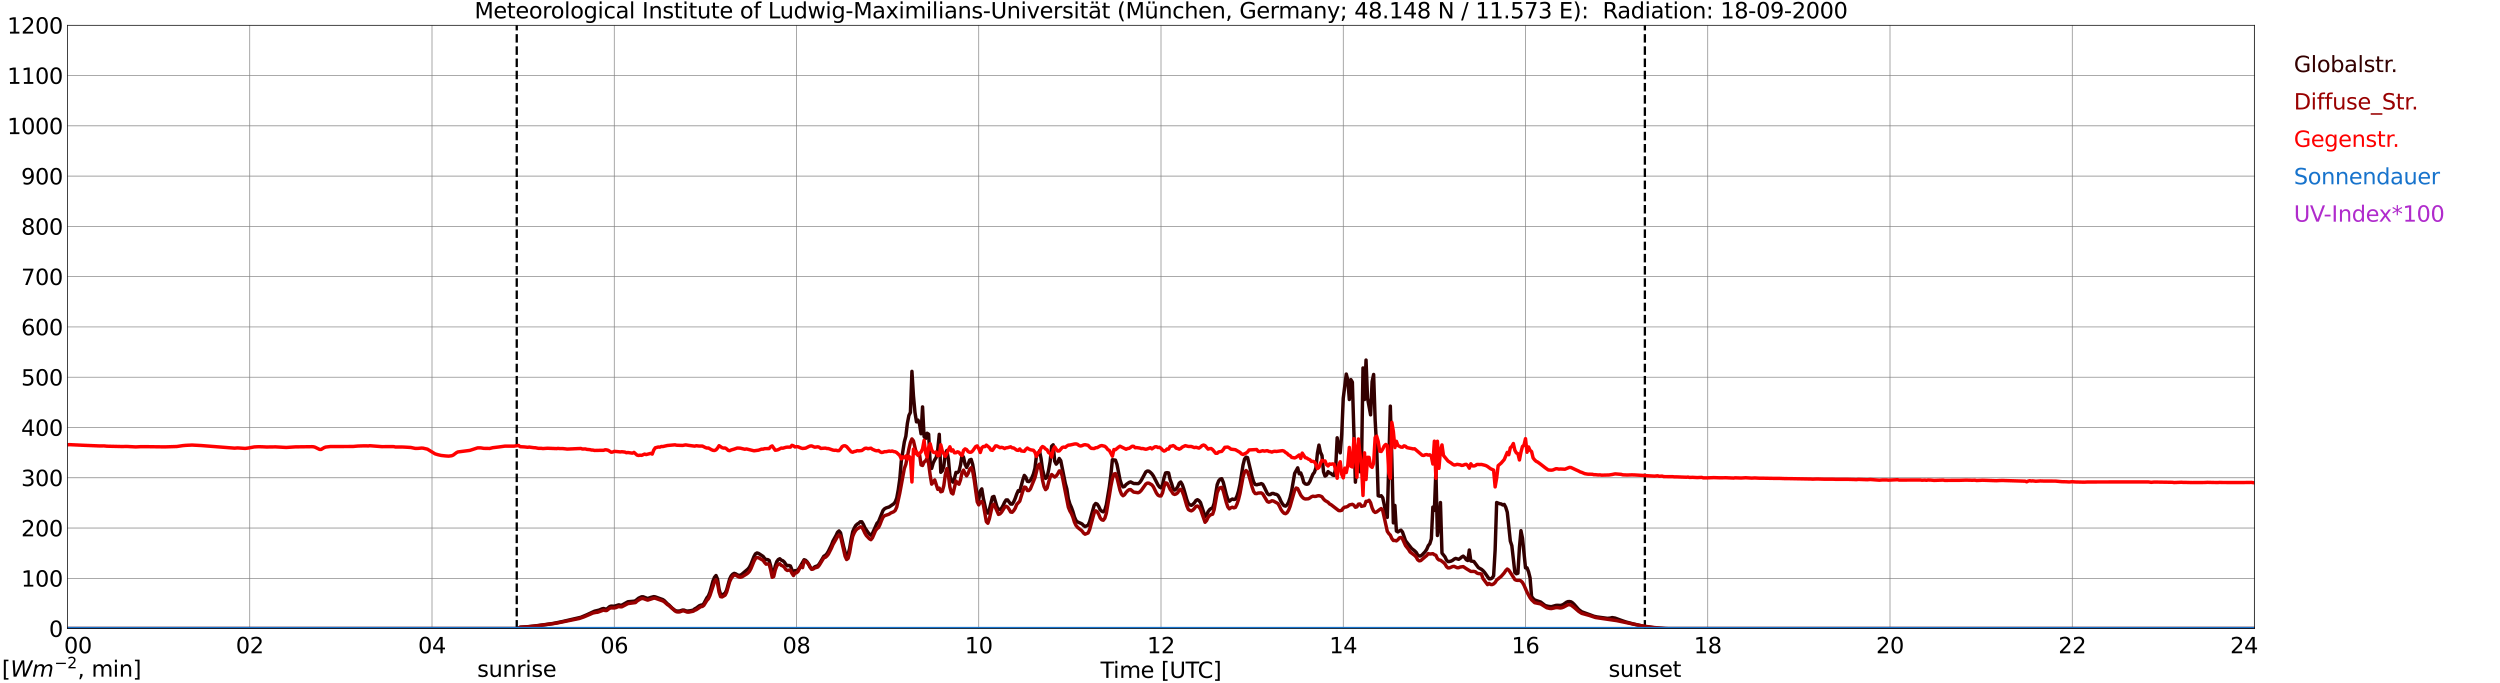 <?xml version="1.0" encoding="utf-8" standalone="no"?>
<!DOCTYPE svg PUBLIC "-//W3C//DTD SVG 1.1//EN"
  "http://www.w3.org/Graphics/SVG/1.1/DTD/svg11.dtd">
<svg xmlns:xlink="http://www.w3.org/1999/xlink" width="1085.4pt" height="296.64pt" viewBox="0 0 1085.4 296.64" xmlns="http://www.w3.org/2000/svg" version="1.1">
 <defs>
  <style type="text/css">*{stroke-linejoin: round; stroke-linecap: butt}</style>
 </defs>
 <g id="figure_1">
  <g id="patch_1">
   <path d="M 0 296.64 
L 1085.4 296.64 
L 1085.4 0 
L 0 0 
z
" style="fill: #ffffff"/>
  </g>
  <g id="axes_1">
   <g id="patch_2">
    <path d="M 29.306 272.909 
L 978.814 272.909 
L 978.814 10.976 
L 29.306 10.976 
z
" style="fill: #ffffff"/>
   </g>
   <g id="patch_3">
    <path d="M 978.814 272.909 
L 978.814 272.909 
L 978.814 10.976 
L 978.814 10.976 
z
" clip-path="url(#p92c49e3fd8)" style="fill: #d3d3d3; opacity: 0.25; stroke: #d3d3d3; stroke-linejoin: miter"/>
   </g>
   <g id="matplotlib.axis_1">
    <g id="xtick_1">
     <g id="line2d_1">
      <path d="M 29.306 272.909 
L 29.306 10.976 
" clip-path="url(#p92c49e3fd8)" style="fill: none; stroke: #808080; stroke-width: 0.3; stroke-linecap: square"/>
     </g>
     <g id="line2d_2"/>
     <g id="text_1">
      <!--    00 -->
      <g transform="translate(18.733 283.627) scale(0.095 -0.095)">
       <defs>
        <path id="DejaVuSans-20" transform="scale(0.016)"/>
        <path id="DejaVuSans-30" d="M 2034 4250 
Q 1547 4250 1301 3770 
Q 1056 3291 1056 2328 
Q 1056 1369 1301 889 
Q 1547 409 2034 409 
Q 2525 409 2770 889 
Q 3016 1369 3016 2328 
Q 3016 3291 2770 3770 
Q 2525 4250 2034 4250 
z
M 2034 4750 
Q 2819 4750 3233 4129 
Q 3647 3509 3647 2328 
Q 3647 1150 3233 529 
Q 2819 -91 2034 -91 
Q 1250 -91 836 529 
Q 422 1150 422 2328 
Q 422 3509 836 4129 
Q 1250 4750 2034 4750 
z
" transform="scale(0.016)"/>
       </defs>
       <use xlink:href="#DejaVuSans-20"/>
       <use xlink:href="#DejaVuSans-20" transform="translate(31.787 0)"/>
       <use xlink:href="#DejaVuSans-20" transform="translate(63.574 0)"/>
       <use xlink:href="#DejaVuSans-30" transform="translate(95.361 0)"/>
       <use xlink:href="#DejaVuSans-30" transform="translate(158.984 0)"/>
      </g>
     </g>
    </g>
    <g id="xtick_2">
     <g id="line2d_3">
      <path d="M 108.431 272.909 
L 108.431 10.976 
" clip-path="url(#p92c49e3fd8)" style="fill: none; stroke: #808080; stroke-width: 0.3; stroke-linecap: square"/>
     </g>
     <g id="line2d_4"/>
     <g id="text_2">
      <!-- 02 -->
      <g transform="translate(102.387 283.627) scale(0.095 -0.095)">
       <defs>
        <path id="DejaVuSans-32" d="M 1228 531 
L 3431 531 
L 3431 0 
L 469 0 
L 469 531 
Q 828 903 1448 1529 
Q 2069 2156 2228 2338 
Q 2531 2678 2651 2914 
Q 2772 3150 2772 3378 
Q 2772 3750 2511 3984 
Q 2250 4219 1831 4219 
Q 1534 4219 1204 4116 
Q 875 4013 500 3803 
L 500 4441 
Q 881 4594 1212 4672 
Q 1544 4750 1819 4750 
Q 2544 4750 2975 4387 
Q 3406 4025 3406 3419 
Q 3406 3131 3298 2873 
Q 3191 2616 2906 2266 
Q 2828 2175 2409 1742 
Q 1991 1309 1228 531 
z
" transform="scale(0.016)"/>
       </defs>
       <use xlink:href="#DejaVuSans-30"/>
       <use xlink:href="#DejaVuSans-32" transform="translate(63.623 0)"/>
      </g>
     </g>
    </g>
    <g id="xtick_3">
     <g id="line2d_5">
      <path d="M 187.557 272.909 
L 187.557 10.976 
" clip-path="url(#p92c49e3fd8)" style="fill: none; stroke: #808080; stroke-width: 0.3; stroke-linecap: square"/>
     </g>
     <g id="line2d_6"/>
     <g id="text_3">
      <!-- 04 -->
      <g transform="translate(181.513 283.627) scale(0.095 -0.095)">
       <defs>
        <path id="DejaVuSans-34" d="M 2419 4116 
L 825 1625 
L 2419 1625 
L 2419 4116 
z
M 2253 4666 
L 3047 4666 
L 3047 1625 
L 3713 1625 
L 3713 1100 
L 3047 1100 
L 3047 0 
L 2419 0 
L 2419 1100 
L 313 1100 
L 313 1709 
L 2253 4666 
z
" transform="scale(0.016)"/>
       </defs>
       <use xlink:href="#DejaVuSans-30"/>
       <use xlink:href="#DejaVuSans-34" transform="translate(63.623 0)"/>
      </g>
     </g>
    </g>
    <g id="xtick_4">
     <g id="line2d_7">
      <path d="M 266.683 272.909 
L 266.683 10.976 
" clip-path="url(#p92c49e3fd8)" style="fill: none; stroke: #808080; stroke-width: 0.3; stroke-linecap: square"/>
     </g>
     <g id="line2d_8"/>
     <g id="text_4">
      <!-- 06 -->
      <g transform="translate(260.638 283.627) scale(0.095 -0.095)">
       <defs>
        <path id="DejaVuSans-36" d="M 2113 2584 
Q 1688 2584 1439 2293 
Q 1191 2003 1191 1497 
Q 1191 994 1439 701 
Q 1688 409 2113 409 
Q 2538 409 2786 701 
Q 3034 994 3034 1497 
Q 3034 2003 2786 2293 
Q 2538 2584 2113 2584 
z
M 3366 4563 
L 3366 3988 
Q 3128 4100 2886 4159 
Q 2644 4219 2406 4219 
Q 1781 4219 1451 3797 
Q 1122 3375 1075 2522 
Q 1259 2794 1537 2939 
Q 1816 3084 2150 3084 
Q 2853 3084 3261 2657 
Q 3669 2231 3669 1497 
Q 3669 778 3244 343 
Q 2819 -91 2113 -91 
Q 1303 -91 875 529 
Q 447 1150 447 2328 
Q 447 3434 972 4092 
Q 1497 4750 2381 4750 
Q 2619 4750 2861 4703 
Q 3103 4656 3366 4563 
z
" transform="scale(0.016)"/>
       </defs>
       <use xlink:href="#DejaVuSans-30"/>
       <use xlink:href="#DejaVuSans-36" transform="translate(63.623 0)"/>
      </g>
     </g>
    </g>
    <g id="xtick_5">
     <g id="line2d_9">
      <path d="M 345.808 272.909 
L 345.808 10.976 
" clip-path="url(#p92c49e3fd8)" style="fill: none; stroke: #808080; stroke-width: 0.3; stroke-linecap: square"/>
     </g>
     <g id="line2d_10"/>
     <g id="text_5">
      <!-- 08 -->
      <g transform="translate(339.764 283.627) scale(0.095 -0.095)">
       <defs>
        <path id="DejaVuSans-38" d="M 2034 2216 
Q 1584 2216 1326 1975 
Q 1069 1734 1069 1313 
Q 1069 891 1326 650 
Q 1584 409 2034 409 
Q 2484 409 2743 651 
Q 3003 894 3003 1313 
Q 3003 1734 2745 1975 
Q 2488 2216 2034 2216 
z
M 1403 2484 
Q 997 2584 770 2862 
Q 544 3141 544 3541 
Q 544 4100 942 4425 
Q 1341 4750 2034 4750 
Q 2731 4750 3128 4425 
Q 3525 4100 3525 3541 
Q 3525 3141 3298 2862 
Q 3072 2584 2669 2484 
Q 3125 2378 3379 2068 
Q 3634 1759 3634 1313 
Q 3634 634 3220 271 
Q 2806 -91 2034 -91 
Q 1263 -91 848 271 
Q 434 634 434 1313 
Q 434 1759 690 2068 
Q 947 2378 1403 2484 
z
M 1172 3481 
Q 1172 3119 1398 2916 
Q 1625 2713 2034 2713 
Q 2441 2713 2670 2916 
Q 2900 3119 2900 3481 
Q 2900 3844 2670 4047 
Q 2441 4250 2034 4250 
Q 1625 4250 1398 4047 
Q 1172 3844 1172 3481 
z
" transform="scale(0.016)"/>
       </defs>
       <use xlink:href="#DejaVuSans-30"/>
       <use xlink:href="#DejaVuSans-38" transform="translate(63.623 0)"/>
      </g>
     </g>
    </g>
    <g id="xtick_6">
     <g id="line2d_11">
      <path d="M 424.934 272.909 
L 424.934 10.976 
" clip-path="url(#p92c49e3fd8)" style="fill: none; stroke: #808080; stroke-width: 0.3; stroke-linecap: square"/>
     </g>
     <g id="line2d_12"/>
     <g id="text_6">
      <!-- 10 -->
      <g transform="translate(418.89 283.627) scale(0.095 -0.095)">
       <defs>
        <path id="DejaVuSans-31" d="M 794 531 
L 1825 531 
L 1825 4091 
L 703 3866 
L 703 4441 
L 1819 4666 
L 2450 4666 
L 2450 531 
L 3481 531 
L 3481 0 
L 794 0 
L 794 531 
z
" transform="scale(0.016)"/>
       </defs>
       <use xlink:href="#DejaVuSans-31"/>
       <use xlink:href="#DejaVuSans-30" transform="translate(63.623 0)"/>
      </g>
     </g>
    </g>
    <g id="xtick_7">
     <g id="line2d_13">
      <path d="M 504.06 272.909 
L 504.06 10.976 
" clip-path="url(#p92c49e3fd8)" style="fill: none; stroke: #808080; stroke-width: 0.3; stroke-linecap: square"/>
     </g>
     <g id="line2d_14"/>
     <g id="text_7">
      <!-- 12 -->
      <g transform="translate(498.015 283.627) scale(0.095 -0.095)">
       <use xlink:href="#DejaVuSans-31"/>
       <use xlink:href="#DejaVuSans-32" transform="translate(63.623 0)"/>
      </g>
     </g>
    </g>
    <g id="xtick_8">
     <g id="line2d_15">
      <path d="M 583.185 272.909 
L 583.185 10.976 
" clip-path="url(#p92c49e3fd8)" style="fill: none; stroke: #808080; stroke-width: 0.3; stroke-linecap: square"/>
     </g>
     <g id="line2d_16"/>
     <g id="text_8">
      <!-- 14 -->
      <g transform="translate(577.141 283.627) scale(0.095 -0.095)">
       <use xlink:href="#DejaVuSans-31"/>
       <use xlink:href="#DejaVuSans-34" transform="translate(63.623 0)"/>
      </g>
     </g>
    </g>
    <g id="xtick_9">
     <g id="line2d_17">
      <path d="M 662.311 272.909 
L 662.311 10.976 
" clip-path="url(#p92c49e3fd8)" style="fill: none; stroke: #808080; stroke-width: 0.3; stroke-linecap: square"/>
     </g>
     <g id="line2d_18"/>
     <g id="text_9">
      <!-- 16 -->
      <g transform="translate(656.267 283.627) scale(0.095 -0.095)">
       <use xlink:href="#DejaVuSans-31"/>
       <use xlink:href="#DejaVuSans-36" transform="translate(63.623 0)"/>
      </g>
     </g>
    </g>
    <g id="xtick_10">
     <g id="line2d_19">
      <path d="M 741.437 272.909 
L 741.437 10.976 
" clip-path="url(#p92c49e3fd8)" style="fill: none; stroke: #808080; stroke-width: 0.3; stroke-linecap: square"/>
     </g>
     <g id="line2d_20"/>
     <g id="text_10">
      <!-- 18 -->
      <g transform="translate(735.392 283.627) scale(0.095 -0.095)">
       <use xlink:href="#DejaVuSans-31"/>
       <use xlink:href="#DejaVuSans-38" transform="translate(63.623 0)"/>
      </g>
     </g>
    </g>
    <g id="xtick_11">
     <g id="line2d_21">
      <path d="M 820.562 272.909 
L 820.562 10.976 
" clip-path="url(#p92c49e3fd8)" style="fill: none; stroke: #808080; stroke-width: 0.3; stroke-linecap: square"/>
     </g>
     <g id="line2d_22"/>
     <g id="text_11">
      <!-- 20 -->
      <g transform="translate(814.518 283.627) scale(0.095 -0.095)">
       <use xlink:href="#DejaVuSans-32"/>
       <use xlink:href="#DejaVuSans-30" transform="translate(63.623 0)"/>
      </g>
     </g>
    </g>
    <g id="xtick_12">
     <g id="line2d_23">
      <path d="M 899.688 272.909 
L 899.688 10.976 
" clip-path="url(#p92c49e3fd8)" style="fill: none; stroke: #808080; stroke-width: 0.3; stroke-linecap: square"/>
     </g>
     <g id="line2d_24"/>
     <g id="text_12">
      <!-- 22 -->
      <g transform="translate(893.644 283.627) scale(0.095 -0.095)">
       <use xlink:href="#DejaVuSans-32"/>
       <use xlink:href="#DejaVuSans-32" transform="translate(63.623 0)"/>
      </g>
     </g>
    </g>
    <g id="xtick_13">
     <g id="line2d_25">
      <path d="M 978.814 272.909 
L 978.814 10.976 
" clip-path="url(#p92c49e3fd8)" style="fill: none; stroke: #808080; stroke-width: 0.3; stroke-linecap: square"/>
     </g>
     <g id="line2d_26"/>
     <g id="text_13">
      <!-- 24    -->
      <g transform="translate(968.241 283.627) scale(0.095 -0.095)">
       <use xlink:href="#DejaVuSans-32"/>
       <use xlink:href="#DejaVuSans-34" transform="translate(63.623 0)"/>
       <use xlink:href="#DejaVuSans-20" transform="translate(127.246 0)"/>
       <use xlink:href="#DejaVuSans-20" transform="translate(159.033 0)"/>
       <use xlink:href="#DejaVuSans-20" transform="translate(190.82 0)"/>
      </g>
     </g>
    </g>
    <g id="text_14">
     <!-- Time [UTC] -->
     <g transform="translate(477.806 294.322) scale(0.095 -0.095)">
      <defs>
       <path id="DejaVuSans-54" d="M -19 4666 
L 3928 4666 
L 3928 4134 
L 2272 4134 
L 2272 0 
L 1638 0 
L 1638 4134 
L -19 4134 
L -19 4666 
z
" transform="scale(0.016)"/>
       <path id="DejaVuSans-69" d="M 603 3500 
L 1178 3500 
L 1178 0 
L 603 0 
L 603 3500 
z
M 603 4863 
L 1178 4863 
L 1178 4134 
L 603 4134 
L 603 4863 
z
" transform="scale(0.016)"/>
       <path id="DejaVuSans-6d" d="M 3328 2828 
Q 3544 3216 3844 3400 
Q 4144 3584 4550 3584 
Q 5097 3584 5394 3201 
Q 5691 2819 5691 2113 
L 5691 0 
L 5113 0 
L 5113 2094 
Q 5113 2597 4934 2840 
Q 4756 3084 4391 3084 
Q 3944 3084 3684 2787 
Q 3425 2491 3425 1978 
L 3425 0 
L 2847 0 
L 2847 2094 
Q 2847 2600 2669 2842 
Q 2491 3084 2119 3084 
Q 1678 3084 1418 2786 
Q 1159 2488 1159 1978 
L 1159 0 
L 581 0 
L 581 3500 
L 1159 3500 
L 1159 2956 
Q 1356 3278 1631 3431 
Q 1906 3584 2284 3584 
Q 2666 3584 2933 3390 
Q 3200 3197 3328 2828 
z
" transform="scale(0.016)"/>
       <path id="DejaVuSans-65" d="M 3597 1894 
L 3597 1613 
L 953 1613 
Q 991 1019 1311 708 
Q 1631 397 2203 397 
Q 2534 397 2845 478 
Q 3156 559 3463 722 
L 3463 178 
Q 3153 47 2828 -22 
Q 2503 -91 2169 -91 
Q 1331 -91 842 396 
Q 353 884 353 1716 
Q 353 2575 817 3079 
Q 1281 3584 2069 3584 
Q 2775 3584 3186 3129 
Q 3597 2675 3597 1894 
z
M 3022 2063 
Q 3016 2534 2758 2815 
Q 2500 3097 2075 3097 
Q 1594 3097 1305 2825 
Q 1016 2553 972 2059 
L 3022 2063 
z
" transform="scale(0.016)"/>
       <path id="DejaVuSans-5b" d="M 550 4863 
L 1875 4863 
L 1875 4416 
L 1125 4416 
L 1125 -397 
L 1875 -397 
L 1875 -844 
L 550 -844 
L 550 4863 
z
" transform="scale(0.016)"/>
       <path id="DejaVuSans-55" d="M 556 4666 
L 1191 4666 
L 1191 1831 
Q 1191 1081 1462 751 
Q 1734 422 2344 422 
Q 2950 422 3222 751 
Q 3494 1081 3494 1831 
L 3494 4666 
L 4128 4666 
L 4128 1753 
Q 4128 841 3676 375 
Q 3225 -91 2344 -91 
Q 1459 -91 1007 375 
Q 556 841 556 1753 
L 556 4666 
z
" transform="scale(0.016)"/>
       <path id="DejaVuSans-43" d="M 4122 4306 
L 4122 3641 
Q 3803 3938 3442 4084 
Q 3081 4231 2675 4231 
Q 1875 4231 1450 3742 
Q 1025 3253 1025 2328 
Q 1025 1406 1450 917 
Q 1875 428 2675 428 
Q 3081 428 3442 575 
Q 3803 722 4122 1019 
L 4122 359 
Q 3791 134 3420 21 
Q 3050 -91 2638 -91 
Q 1578 -91 968 557 
Q 359 1206 359 2328 
Q 359 3453 968 4101 
Q 1578 4750 2638 4750 
Q 3056 4750 3426 4639 
Q 3797 4528 4122 4306 
z
" transform="scale(0.016)"/>
       <path id="DejaVuSans-5d" d="M 1947 4863 
L 1947 -844 
L 622 -844 
L 622 -397 
L 1369 -397 
L 1369 4416 
L 622 4416 
L 622 4863 
L 1947 4863 
z
" transform="scale(0.016)"/>
      </defs>
      <use xlink:href="#DejaVuSans-54"/>
      <use xlink:href="#DejaVuSans-69" transform="translate(57.959 0)"/>
      <use xlink:href="#DejaVuSans-6d" transform="translate(85.742 0)"/>
      <use xlink:href="#DejaVuSans-65" transform="translate(183.154 0)"/>
      <use xlink:href="#DejaVuSans-20" transform="translate(244.678 0)"/>
      <use xlink:href="#DejaVuSans-5b" transform="translate(276.465 0)"/>
      <use xlink:href="#DejaVuSans-55" transform="translate(315.479 0)"/>
      <use xlink:href="#DejaVuSans-54" transform="translate(388.672 0)"/>
      <use xlink:href="#DejaVuSans-43" transform="translate(443.881 0)"/>
      <use xlink:href="#DejaVuSans-5d" transform="translate(513.705 0)"/>
     </g>
    </g>
   </g>
   <g id="matplotlib.axis_2">
    <g id="ytick_1">
     <g id="line2d_27">
      <path d="M 29.306 272.909 
L 978.814 272.909 
" clip-path="url(#p92c49e3fd8)" style="fill: none; stroke: #808080; stroke-width: 0.3; stroke-linecap: square"/>
     </g>
     <g id="line2d_28"/>
     <g id="text_15">
      <!-- 0 -->
      <g transform="translate(21.261 276.518) scale(0.095 -0.095)">
       <use xlink:href="#DejaVuSans-30"/>
      </g>
     </g>
    </g>
    <g id="ytick_2">
     <g id="line2d_29">
      <path d="M 29.306 251.081 
L 978.814 251.081 
" clip-path="url(#p92c49e3fd8)" style="fill: none; stroke: #808080; stroke-width: 0.3; stroke-linecap: square"/>
     </g>
     <g id="line2d_30"/>
     <g id="text_16">
      <!-- 100 -->
      <g transform="translate(9.173 254.69) scale(0.095 -0.095)">
       <use xlink:href="#DejaVuSans-31"/>
       <use xlink:href="#DejaVuSans-30" transform="translate(63.623 0)"/>
       <use xlink:href="#DejaVuSans-30" transform="translate(127.246 0)"/>
      </g>
     </g>
    </g>
    <g id="ytick_3">
     <g id="line2d_31">
      <path d="M 29.306 229.253 
L 978.814 229.253 
" clip-path="url(#p92c49e3fd8)" style="fill: none; stroke: #808080; stroke-width: 0.3; stroke-linecap: square"/>
     </g>
     <g id="line2d_32"/>
     <g id="text_17">
      <!-- 200 -->
      <g transform="translate(9.173 232.863) scale(0.095 -0.095)">
       <use xlink:href="#DejaVuSans-32"/>
       <use xlink:href="#DejaVuSans-30" transform="translate(63.623 0)"/>
       <use xlink:href="#DejaVuSans-30" transform="translate(127.246 0)"/>
      </g>
     </g>
    </g>
    <g id="ytick_4">
     <g id="line2d_33">
      <path d="M 29.306 207.426 
L 978.814 207.426 
" clip-path="url(#p92c49e3fd8)" style="fill: none; stroke: #808080; stroke-width: 0.3; stroke-linecap: square"/>
     </g>
     <g id="line2d_34"/>
     <g id="text_18">
      <!-- 300 -->
      <g transform="translate(9.173 211.035) scale(0.095 -0.095)">
       <defs>
        <path id="DejaVuSans-33" d="M 2597 2516 
Q 3050 2419 3304 2112 
Q 3559 1806 3559 1356 
Q 3559 666 3084 287 
Q 2609 -91 1734 -91 
Q 1441 -91 1130 -33 
Q 819 25 488 141 
L 488 750 
Q 750 597 1062 519 
Q 1375 441 1716 441 
Q 2309 441 2620 675 
Q 2931 909 2931 1356 
Q 2931 1769 2642 2001 
Q 2353 2234 1838 2234 
L 1294 2234 
L 1294 2753 
L 1863 2753 
Q 2328 2753 2575 2939 
Q 2822 3125 2822 3475 
Q 2822 3834 2567 4026 
Q 2313 4219 1838 4219 
Q 1578 4219 1281 4162 
Q 984 4106 628 3988 
L 628 4550 
Q 988 4650 1302 4700 
Q 1616 4750 1894 4750 
Q 2613 4750 3031 4423 
Q 3450 4097 3450 3541 
Q 3450 3153 3228 2886 
Q 3006 2619 2597 2516 
z
" transform="scale(0.016)"/>
       </defs>
       <use xlink:href="#DejaVuSans-33"/>
       <use xlink:href="#DejaVuSans-30" transform="translate(63.623 0)"/>
       <use xlink:href="#DejaVuSans-30" transform="translate(127.246 0)"/>
      </g>
     </g>
    </g>
    <g id="ytick_5">
     <g id="line2d_35">
      <path d="M 29.306 185.598 
L 978.814 185.598 
" clip-path="url(#p92c49e3fd8)" style="fill: none; stroke: #808080; stroke-width: 0.3; stroke-linecap: square"/>
     </g>
     <g id="line2d_36"/>
     <g id="text_19">
      <!-- 400 -->
      <g transform="translate(9.173 189.207) scale(0.095 -0.095)">
       <use xlink:href="#DejaVuSans-34"/>
       <use xlink:href="#DejaVuSans-30" transform="translate(63.623 0)"/>
       <use xlink:href="#DejaVuSans-30" transform="translate(127.246 0)"/>
      </g>
     </g>
    </g>
    <g id="ytick_6">
     <g id="line2d_37">
      <path d="M 29.306 163.77 
L 978.814 163.77 
" clip-path="url(#p92c49e3fd8)" style="fill: none; stroke: #808080; stroke-width: 0.3; stroke-linecap: square"/>
     </g>
     <g id="line2d_38"/>
     <g id="text_20">
      <!-- 500 -->
      <g transform="translate(9.173 167.379) scale(0.095 -0.095)">
       <defs>
        <path id="DejaVuSans-35" d="M 691 4666 
L 3169 4666 
L 3169 4134 
L 1269 4134 
L 1269 2991 
Q 1406 3038 1543 3061 
Q 1681 3084 1819 3084 
Q 2600 3084 3056 2656 
Q 3513 2228 3513 1497 
Q 3513 744 3044 326 
Q 2575 -91 1722 -91 
Q 1428 -91 1123 -41 
Q 819 9 494 109 
L 494 744 
Q 775 591 1075 516 
Q 1375 441 1709 441 
Q 2250 441 2565 725 
Q 2881 1009 2881 1497 
Q 2881 1984 2565 2268 
Q 2250 2553 1709 2553 
Q 1456 2553 1204 2497 
Q 953 2441 691 2322 
L 691 4666 
z
" transform="scale(0.016)"/>
       </defs>
       <use xlink:href="#DejaVuSans-35"/>
       <use xlink:href="#DejaVuSans-30" transform="translate(63.623 0)"/>
       <use xlink:href="#DejaVuSans-30" transform="translate(127.246 0)"/>
      </g>
     </g>
    </g>
    <g id="ytick_7">
     <g id="line2d_39">
      <path d="M 29.306 141.942 
L 978.814 141.942 
" clip-path="url(#p92c49e3fd8)" style="fill: none; stroke: #808080; stroke-width: 0.3; stroke-linecap: square"/>
     </g>
     <g id="line2d_40"/>
     <g id="text_21">
      <!-- 600 -->
      <g transform="translate(9.173 145.551) scale(0.095 -0.095)">
       <use xlink:href="#DejaVuSans-36"/>
       <use xlink:href="#DejaVuSans-30" transform="translate(63.623 0)"/>
       <use xlink:href="#DejaVuSans-30" transform="translate(127.246 0)"/>
      </g>
     </g>
    </g>
    <g id="ytick_8">
     <g id="line2d_41">
      <path d="M 29.306 120.114 
L 978.814 120.114 
" clip-path="url(#p92c49e3fd8)" style="fill: none; stroke: #808080; stroke-width: 0.3; stroke-linecap: square"/>
     </g>
     <g id="line2d_42"/>
     <g id="text_22">
      <!-- 700 -->
      <g transform="translate(9.173 123.724) scale(0.095 -0.095)">
       <defs>
        <path id="DejaVuSans-37" d="M 525 4666 
L 3525 4666 
L 3525 4397 
L 1831 0 
L 1172 0 
L 2766 4134 
L 525 4134 
L 525 4666 
z
" transform="scale(0.016)"/>
       </defs>
       <use xlink:href="#DejaVuSans-37"/>
       <use xlink:href="#DejaVuSans-30" transform="translate(63.623 0)"/>
       <use xlink:href="#DejaVuSans-30" transform="translate(127.246 0)"/>
      </g>
     </g>
    </g>
    <g id="ytick_9">
     <g id="line2d_43">
      <path d="M 29.306 98.287 
L 978.814 98.287 
" clip-path="url(#p92c49e3fd8)" style="fill: none; stroke: #808080; stroke-width: 0.3; stroke-linecap: square"/>
     </g>
     <g id="line2d_44"/>
     <g id="text_23">
      <!-- 800 -->
      <g transform="translate(9.173 101.896) scale(0.095 -0.095)">
       <use xlink:href="#DejaVuSans-38"/>
       <use xlink:href="#DejaVuSans-30" transform="translate(63.623 0)"/>
       <use xlink:href="#DejaVuSans-30" transform="translate(127.246 0)"/>
      </g>
     </g>
    </g>
    <g id="ytick_10">
     <g id="line2d_45">
      <path d="M 29.306 76.459 
L 978.814 76.459 
" clip-path="url(#p92c49e3fd8)" style="fill: none; stroke: #808080; stroke-width: 0.3; stroke-linecap: square"/>
     </g>
     <g id="line2d_46"/>
     <g id="text_24">
      <!-- 900 -->
      <g transform="translate(9.173 80.068) scale(0.095 -0.095)">
       <defs>
        <path id="DejaVuSans-39" d="M 703 97 
L 703 672 
Q 941 559 1184 500 
Q 1428 441 1663 441 
Q 2288 441 2617 861 
Q 2947 1281 2994 2138 
Q 2813 1869 2534 1725 
Q 2256 1581 1919 1581 
Q 1219 1581 811 2004 
Q 403 2428 403 3163 
Q 403 3881 828 4315 
Q 1253 4750 1959 4750 
Q 2769 4750 3195 4129 
Q 3622 3509 3622 2328 
Q 3622 1225 3098 567 
Q 2575 -91 1691 -91 
Q 1453 -91 1209 -44 
Q 966 3 703 97 
z
M 1959 2075 
Q 2384 2075 2632 2365 
Q 2881 2656 2881 3163 
Q 2881 3666 2632 3958 
Q 2384 4250 1959 4250 
Q 1534 4250 1286 3958 
Q 1038 3666 1038 3163 
Q 1038 2656 1286 2365 
Q 1534 2075 1959 2075 
z
" transform="scale(0.016)"/>
       </defs>
       <use xlink:href="#DejaVuSans-39"/>
       <use xlink:href="#DejaVuSans-30" transform="translate(63.623 0)"/>
       <use xlink:href="#DejaVuSans-30" transform="translate(127.246 0)"/>
      </g>
     </g>
    </g>
    <g id="ytick_11">
     <g id="line2d_47">
      <path d="M 29.306 54.631 
L 978.814 54.631 
" clip-path="url(#p92c49e3fd8)" style="fill: none; stroke: #808080; stroke-width: 0.3; stroke-linecap: square"/>
     </g>
     <g id="line2d_48"/>
     <g id="text_25">
      <!-- 1000 -->
      <g transform="translate(3.128 58.24) scale(0.095 -0.095)">
       <use xlink:href="#DejaVuSans-31"/>
       <use xlink:href="#DejaVuSans-30" transform="translate(63.623 0)"/>
       <use xlink:href="#DejaVuSans-30" transform="translate(127.246 0)"/>
       <use xlink:href="#DejaVuSans-30" transform="translate(190.869 0)"/>
      </g>
     </g>
    </g>
    <g id="ytick_12">
     <g id="line2d_49">
      <path d="M 29.306 32.803 
L 978.814 32.803 
" clip-path="url(#p92c49e3fd8)" style="fill: none; stroke: #808080; stroke-width: 0.3; stroke-linecap: square"/>
     </g>
     <g id="line2d_50"/>
     <g id="text_26">
      <!-- 1100 -->
      <g transform="translate(3.128 36.413) scale(0.095 -0.095)">
       <use xlink:href="#DejaVuSans-31"/>
       <use xlink:href="#DejaVuSans-31" transform="translate(63.623 0)"/>
       <use xlink:href="#DejaVuSans-30" transform="translate(127.246 0)"/>
       <use xlink:href="#DejaVuSans-30" transform="translate(190.869 0)"/>
      </g>
     </g>
    </g>
    <g id="ytick_13">
     <g id="line2d_51">
      <path d="M 29.306 10.976 
L 978.814 10.976 
" clip-path="url(#p92c49e3fd8)" style="fill: none; stroke: #808080; stroke-width: 0.3; stroke-linecap: square"/>
     </g>
     <g id="line2d_52"/>
     <g id="text_27">
      <!-- 1200 -->
      <g transform="translate(3.128 14.585) scale(0.095 -0.095)">
       <use xlink:href="#DejaVuSans-31"/>
       <use xlink:href="#DejaVuSans-32" transform="translate(63.623 0)"/>
       <use xlink:href="#DejaVuSans-30" transform="translate(127.246 0)"/>
       <use xlink:href="#DejaVuSans-30" transform="translate(190.869 0)"/>
      </g>
     </g>
    </g>
   </g>
   <g id="line2d_53">
    <path d="M 224.351 272.909 
L 224.351 10.976 
" clip-path="url(#p92c49e3fd8)" style="fill: none; stroke-dasharray: 3.7,1.6; stroke-dashoffset: 0; stroke: #000000"/>
   </g>
   <g id="line2d_54">
    <path d="M 714.138 272.909 
L 714.138 10.976 
" clip-path="url(#p92c49e3fd8)" style="fill: none; stroke-dasharray: 3.7,1.6; stroke-dashoffset: 0; stroke: #000000"/>
   </g>
   <g id="line2d_55">
    <path d="M 29.306 272.909 
L 225.142 272.909 
L 225.801 272.306 
L 228.439 272.156 
L 231.736 271.826 
L 237.67 271.04 
L 240.308 270.654 
L 244.264 269.833 
L 248.22 268.919 
L 252.176 268.013 
L 254.814 266.893 
L 258.111 265.356 
L 260.089 264.883 
L 261.408 264.328 
L 262.067 264.184 
L 262.726 264.403 
L 263.386 264.479 
L 264.705 263.361 
L 265.364 263.143 
L 266.683 263.206 
L 268.002 262.805 
L 268.661 262.586 
L 269.32 262.779 
L 269.98 262.735 
L 272.617 261.255 
L 275.255 261.017 
L 275.914 260.816 
L 277.233 259.723 
L 278.552 259.109 
L 279.211 259.094 
L 281.189 259.858 
L 282.508 259.389 
L 283.827 259.037 
L 284.486 259.14 
L 287.783 260.325 
L 288.442 260.794 
L 289.761 262.143 
L 290.42 262.645 
L 291.739 263.97 
L 293.058 264.994 
L 293.717 265.295 
L 295.036 265.284 
L 296.355 264.861 
L 297.014 264.889 
L 297.674 265.171 
L 298.333 265.319 
L 299.652 265.171 
L 300.971 264.896 
L 301.63 264.339 
L 302.289 264.007 
L 303.608 263.006 
L 304.267 262.735 
L 304.927 262.672 
L 305.586 262.049 
L 306.905 259.544 
L 307.564 258.74 
L 308.224 257.086 
L 309.543 252.282 
L 310.202 250.658 
L 310.861 249.872 
L 311.521 251.411 
L 312.18 255.794 
L 312.839 258.053 
L 313.499 258.323 
L 314.818 257.529 
L 315.477 256.128 
L 316.796 251.35 
L 317.455 250.02 
L 318.114 249.291 
L 318.774 248.938 
L 319.433 249.143 
L 320.093 249.568 
L 320.752 249.795 
L 321.411 249.73 
L 322.071 249.33 
L 323.39 248.189 
L 324.708 247.082 
L 325.368 246.268 
L 326.027 244.952 
L 327.346 241.634 
L 328.005 240.447 
L 328.665 240.075 
L 329.324 240.265 
L 331.302 241.566 
L 331.961 242.442 
L 332.621 242.989 
L 333.28 242.944 
L 333.94 243.319 
L 334.599 245.718 
L 335.258 249.001 
L 335.918 248.695 
L 336.577 245.759 
L 337.236 243.841 
L 337.896 242.939 
L 338.555 242.59 
L 339.215 243.206 
L 339.874 243.45 
L 340.533 244.033 
L 341.193 245.043 
L 341.852 245.618 
L 342.512 245.487 
L 343.171 245.742 
L 343.83 247.381 
L 344.49 248.599 
L 345.149 247.722 
L 345.808 247.803 
L 346.468 247.41 
L 347.127 246.456 
L 349.105 243.018 
L 349.765 243.265 
L 350.424 243.919 
L 351.083 244.93 
L 351.743 246.207 
L 352.402 246.995 
L 353.062 246.729 
L 353.721 246.106 
L 355.04 245.607 
L 355.699 244.834 
L 357.018 242.608 
L 357.677 241.492 
L 358.337 241.123 
L 358.996 240.412 
L 359.655 239.338 
L 360.974 236.625 
L 361.634 234.909 
L 362.952 232.534 
L 363.612 231.102 
L 364.271 230.508 
L 364.93 231.325 
L 366.249 237.185 
L 366.909 239.728 
L 367.568 241.099 
L 368.227 240.547 
L 368.887 238.019 
L 369.546 234.055 
L 370.206 230.864 
L 370.865 229.308 
L 371.524 228.162 
L 372.184 227.544 
L 372.843 227.145 
L 373.502 226.529 
L 374.162 226.542 
L 374.821 227.638 
L 375.481 229.122 
L 376.799 231.087 
L 377.459 231.89 
L 378.118 232.386 
L 378.777 231.589 
L 380.756 227.18 
L 381.415 226.494 
L 383.393 221.574 
L 384.053 220.88 
L 384.712 220.52 
L 386.031 220.099 
L 388.009 218.75 
L 388.668 217.936 
L 389.328 216.216 
L 389.987 212.679 
L 390.646 208.021 
L 391.306 200.205 
L 392.624 191.854 
L 393.284 189.387 
L 393.943 183.83 
L 394.603 180.401 
L 395.262 179.067 
L 395.921 161.234 
L 396.581 171.805 
L 397.24 179.036 
L 397.899 183.155 
L 398.559 182.398 
L 399.218 184.109 
L 399.878 188.315 
L 400.537 176.661 
L 401.196 189.533 
L 401.856 190.378 
L 402.515 188.101 
L 403.175 188.538 
L 403.834 200.665 
L 404.493 203.357 
L 405.153 201.01 
L 405.812 199.646 
L 406.471 198.579 
L 407.131 195.263 
L 407.79 188.573 
L 408.45 205.059 
L 409.109 204.431 
L 409.768 202.375 
L 410.428 196.99 
L 411.087 195.582 
L 411.746 199.268 
L 412.406 206.644 
L 413.065 208.499 
L 413.725 209.331 
L 414.384 207.825 
L 415.043 205.099 
L 415.703 205.195 
L 416.362 204.577 
L 417.022 201.846 
L 417.681 197.542 
L 418.34 198.526 
L 419 201.604 
L 419.659 202.94 
L 420.318 201.521 
L 420.978 199.736 
L 421.637 199.454 
L 422.297 201.632 
L 422.956 205.616 
L 424.275 215.639 
L 424.934 216.864 
L 425.593 213.221 
L 426.253 212.252 
L 426.912 216.307 
L 428.231 222.306 
L 428.89 222.777 
L 429.55 221.131 
L 430.869 215.818 
L 431.528 215.53 
L 432.847 220.046 
L 433.506 221.299 
L 434.165 221.205 
L 434.825 220.655 
L 435.484 219.516 
L 436.144 218.077 
L 436.803 217.065 
L 437.462 217.049 
L 438.781 218.844 
L 439.44 218.872 
L 440.1 217.909 
L 440.759 216.384 
L 441.419 214.522 
L 442.078 213.046 
L 442.737 213.293 
L 444.056 208.368 
L 444.716 206.406 
L 445.375 207.168 
L 446.034 208.958 
L 446.694 209.102 
L 447.353 208.558 
L 448.012 207.36 
L 448.672 205.778 
L 449.331 203.313 
L 449.991 197.769 
L 450.65 197.212 
L 451.309 195.706 
L 451.969 199.007 
L 452.628 203.852 
L 453.287 206.415 
L 453.947 207.703 
L 454.606 207.15 
L 455.266 204.097 
L 455.925 200.364 
L 456.584 193.744 
L 457.244 193.115 
L 457.903 200.203 
L 458.563 201.508 
L 459.222 200.713 
L 459.881 199.057 
L 460.541 200.013 
L 462.519 209.923 
L 463.178 212.284 
L 463.838 216.578 
L 464.497 218.804 
L 465.156 220.284 
L 465.816 222.116 
L 466.475 224.394 
L 467.134 225.929 
L 467.794 226.588 
L 469.113 227.147 
L 469.772 227.474 
L 470.431 228.136 
L 471.091 228.612 
L 472.409 228.005 
L 473.069 226.472 
L 475.047 219.389 
L 475.706 218.595 
L 476.366 218.868 
L 477.025 219.876 
L 477.685 221.345 
L 478.344 221.956 
L 479.003 222.223 
L 479.663 221.439 
L 480.322 219.162 
L 481.641 211.263 
L 482.3 206.138 
L 482.96 199.602 
L 484.278 199.777 
L 484.938 201.584 
L 486.256 208.307 
L 486.916 210.388 
L 487.575 211.392 
L 488.235 211.206 
L 488.894 210.377 
L 490.213 209.451 
L 490.872 209.228 
L 492.191 209.91 
L 494.169 209.977 
L 494.828 209.473 
L 495.488 208.55 
L 497.466 204.9 
L 498.125 204.496 
L 498.785 204.564 
L 499.444 205.07 
L 500.103 205.723 
L 500.763 206.664 
L 502.741 210.538 
L 503.4 211.429 
L 504.06 211.811 
L 504.719 210.484 
L 505.379 207.432 
L 506.038 205.341 
L 506.697 205.208 
L 507.357 205.321 
L 508.016 208.209 
L 508.675 210.001 
L 509.335 212.249 
L 509.994 212.773 
L 510.654 212.302 
L 511.313 211.368 
L 511.972 209.796 
L 512.632 209.277 
L 513.291 210.385 
L 513.95 212.293 
L 515.269 216.907 
L 515.929 218.59 
L 516.588 219.169 
L 517.247 219.391 
L 517.907 218.94 
L 518.566 218.287 
L 519.226 217.294 
L 519.885 216.956 
L 520.544 217.342 
L 521.204 218.2 
L 523.182 224.233 
L 523.841 223.641 
L 524.501 222.164 
L 525.16 221.277 
L 525.819 220.773 
L 526.479 220.533 
L 527.138 218.507 
L 528.457 210.405 
L 529.116 208.75 
L 529.776 208.011 
L 530.435 207.834 
L 531.094 209.388 
L 532.413 214.731 
L 533.073 216.766 
L 533.732 217.617 
L 534.391 217.032 
L 535.051 216.648 
L 535.71 216.868 
L 536.369 216.711 
L 537.029 215.419 
L 537.688 213.297 
L 538.348 210.267 
L 539.666 201.945 
L 540.326 199.319 
L 540.985 198.47 
L 541.644 198.692 
L 542.963 204.26 
L 543.623 207.05 
L 544.282 209.253 
L 544.941 210.324 
L 545.601 210.492 
L 546.26 210.278 
L 546.919 210.187 
L 547.579 209.955 
L 548.238 210.261 
L 548.898 211.464 
L 550.216 214.234 
L 550.876 214.766 
L 551.535 214.709 
L 552.195 214.242 
L 552.854 214.234 
L 553.513 214.533 
L 554.173 214.646 
L 554.832 215.057 
L 555.491 216.154 
L 556.151 217.671 
L 556.81 218.769 
L 557.47 219.56 
L 558.129 219.73 
L 558.788 219.219 
L 559.448 218.01 
L 560.107 216.028 
L 560.766 213.186 
L 562.085 205.531 
L 563.404 203.117 
L 564.063 205.703 
L 564.723 205.339 
L 565.382 207.061 
L 566.042 209.473 
L 566.701 210.089 
L 567.36 210.257 
L 568.02 210.064 
L 568.679 209.065 
L 569.998 205.911 
L 570.657 205.075 
L 571.317 203.132 
L 571.976 196.75 
L 572.635 193.251 
L 573.295 196.337 
L 573.954 197.791 
L 574.613 204.837 
L 575.273 206.69 
L 575.932 206.273 
L 576.592 204.743 
L 577.251 205.343 
L 577.91 205.575 
L 578.57 206.247 
L 579.229 206.382 
L 579.889 203.278 
L 580.548 190.081 
L 581.207 194.22 
L 581.867 196.605 
L 582.526 188.483 
L 583.185 172.896 
L 584.504 162.408 
L 585.164 164.973 
L 585.823 173.455 
L 586.482 164.822 
L 587.142 165.913 
L 588.46 209.338 
L 589.12 199.698 
L 589.779 196.625 
L 590.439 204.811 
L 591.098 202.94 
L 591.757 159.752 
L 592.417 173.455 
L 593.076 156.327 
L 593.736 172.909 
L 595.054 180.108 
L 595.714 165.71 
L 596.373 162.58 
L 597.032 182.446 
L 597.692 194.076 
L 598.351 215.218 
L 599.011 215.432 
L 599.67 215.222 
L 600.329 216.093 
L 600.989 219.164 
L 601.648 222.773 
L 602.307 224.628 
L 603.626 176.328 
L 604.286 199.692 
L 604.945 227.005 
L 605.604 219.44 
L 606.264 230.554 
L 606.923 230.938 
L 607.582 230.467 
L 608.242 230.185 
L 608.901 230.98 
L 610.22 234.75 
L 612.858 238.126 
L 614.176 239.163 
L 614.836 239.803 
L 615.495 240.942 
L 616.154 241.392 
L 616.814 241.359 
L 617.473 240.863 
L 618.792 239.46 
L 619.451 238.421 
L 620.111 236.889 
L 620.77 236.07 
L 621.429 233.92 
L 622.089 220.162 
L 622.748 221.6 
L 623.408 204.394 
L 624.067 232.493 
L 624.726 228.033 
L 625.386 218.178 
L 626.045 240.143 
L 627.364 241.787 
L 628.023 243.208 
L 628.683 243.823 
L 629.342 243.777 
L 630.001 243.614 
L 630.661 243.28 
L 631.32 242.754 
L 631.98 242.439 
L 633.298 242.835 
L 633.958 242.413 
L 634.617 241.824 
L 635.276 241.457 
L 635.936 242.071 
L 636.595 243.016 
L 637.255 243.354 
L 637.914 238.803 
L 638.573 243.57 
L 639.892 243.773 
L 641.87 246.436 
L 643.189 247.185 
L 643.848 247.724 
L 644.508 248.479 
L 646.486 251.286 
L 647.145 251.308 
L 647.805 250.965 
L 648.464 250.007 
L 649.123 238.823 
L 649.783 218.178 
L 651.102 218.702 
L 651.761 218.789 
L 652.42 219.223 
L 653.08 219.005 
L 653.739 220.276 
L 654.399 222.399 
L 655.717 234.904 
L 656.377 236.9 
L 657.695 248.558 
L 658.355 249.103 
L 659.014 248.87 
L 659.674 237.722 
L 660.333 230.395 
L 660.992 233.604 
L 662.311 246.547 
L 662.97 246.528 
L 663.63 248.228 
L 664.289 250.863 
L 664.949 258.981 
L 665.608 259.847 
L 666.267 260.482 
L 668.905 261.379 
L 670.883 262.912 
L 672.202 263.25 
L 673.521 263.414 
L 674.839 263.04 
L 675.499 262.851 
L 676.158 262.792 
L 677.477 262.872 
L 678.136 262.704 
L 678.796 262.397 
L 680.114 261.456 
L 680.774 261.187 
L 681.433 261.168 
L 682.092 261.299 
L 682.752 261.744 
L 683.411 262.37 
L 685.389 264.621 
L 686.708 265.607 
L 690.664 267.044 
L 691.983 267.546 
L 693.302 267.847 
L 697.918 268.465 
L 699.236 268.329 
L 699.896 268.129 
L 701.215 268.351 
L 703.852 269.32 
L 705.83 270.008 
L 709.127 270.894 
L 713.743 271.935 
L 719.018 272.66 
L 722.974 272.909 
L 978.154 272.909 
L 978.154 272.909 
" clip-path="url(#p92c49e3fd8)" style="fill: none; stroke: #330000; stroke-width: 1.5; stroke-linecap: square"/>
   </g>
   <g id="line2d_56">
    <path d="M 29.306 272.909 
L 225.142 272.909 
L 225.801 272.359 
L 229.098 272.138 
L 232.395 271.824 
L 235.692 271.383 
L 241.626 270.545 
L 251.517 268.524 
L 253.495 267.845 
L 256.133 266.725 
L 257.451 266.147 
L 258.77 265.874 
L 259.43 265.83 
L 262.067 264.872 
L 262.726 265.075 
L 263.386 265.086 
L 264.705 264.066 
L 265.364 263.918 
L 266.683 263.949 
L 267.342 263.828 
L 268.661 263.276 
L 269.32 263.464 
L 269.98 263.446 
L 272.617 262.06 
L 275.914 261.609 
L 276.573 260.969 
L 277.892 260.126 
L 278.552 259.873 
L 279.211 259.847 
L 281.189 260.561 
L 283.827 259.707 
L 284.486 259.74 
L 287.783 260.906 
L 288.442 261.314 
L 289.761 262.495 
L 290.42 262.899 
L 293.058 265.247 
L 293.717 265.616 
L 294.377 265.703 
L 295.036 265.673 
L 296.355 265.212 
L 297.014 265.252 
L 298.333 265.745 
L 298.992 265.778 
L 300.971 265.372 
L 301.63 264.966 
L 302.289 264.71 
L 304.267 263.385 
L 304.927 263.3 
L 305.586 262.813 
L 306.905 260.679 
L 307.564 259.967 
L 308.224 258.555 
L 310.202 252.609 
L 310.861 251.723 
L 311.521 253.056 
L 312.18 257.044 
L 312.839 259.029 
L 313.499 259.166 
L 314.818 258.4 
L 315.477 257.073 
L 316.796 252.5 
L 317.455 251.151 
L 318.114 250.206 
L 318.774 249.649 
L 319.433 249.719 
L 320.752 250.511 
L 321.411 250.642 
L 322.071 250.481 
L 324.049 249.278 
L 324.708 248.785 
L 325.368 248.071 
L 326.027 246.873 
L 327.346 243.679 
L 328.005 242.459 
L 328.665 242.02 
L 329.324 242.16 
L 331.302 243.271 
L 331.961 244.214 
L 332.621 244.945 
L 333.28 244.819 
L 333.94 245.035 
L 334.599 247.377 
L 335.258 250.642 
L 335.918 250.293 
L 336.577 247.545 
L 337.236 245.731 
L 337.896 244.913 
L 338.555 244.76 
L 339.215 245.473 
L 339.874 245.698 
L 340.533 246.261 
L 341.193 247.268 
L 341.852 247.68 
L 342.512 247.519 
L 343.171 247.573 
L 343.83 248.894 
L 344.49 249.874 
L 345.149 248.787 
L 345.808 248.704 
L 346.468 248.11 
L 347.787 245.624 
L 348.446 246.44 
L 349.105 243.55 
L 349.765 243.791 
L 350.424 244.199 
L 351.083 245.061 
L 351.743 246.338 
L 352.402 247.18 
L 353.062 247.032 
L 353.721 246.591 
L 355.04 246.2 
L 355.699 245.399 
L 357.677 242.164 
L 358.337 241.974 
L 358.996 241.4 
L 359.655 240.582 
L 360.974 237.993 
L 361.634 236.439 
L 363.612 232.951 
L 364.271 232.274 
L 364.93 232.846 
L 366.909 241.512 
L 367.568 242.922 
L 368.227 242.433 
L 368.887 239.96 
L 369.546 236.022 
L 370.206 232.901 
L 370.865 231.349 
L 371.524 230.246 
L 372.184 229.583 
L 372.843 229.225 
L 373.502 228.732 
L 374.162 228.836 
L 374.821 229.993 
L 375.481 231.445 
L 376.14 232.534 
L 377.459 233.922 
L 378.118 234.311 
L 378.777 233.503 
L 380.096 230.439 
L 380.756 229.541 
L 381.415 229.037 
L 382.074 227.664 
L 382.734 225.938 
L 383.393 224.534 
L 384.053 223.895 
L 385.371 223.454 
L 386.031 223.216 
L 386.69 222.744 
L 388.009 222.175 
L 388.668 221.614 
L 389.328 220.136 
L 390.646 214.105 
L 392.624 203.433 
L 393.284 201.547 
L 394.603 194.949 
L 395.262 192.113 
L 395.921 190.568 
L 396.581 191.41 
L 397.899 197.06 
L 398.559 197.086 
L 399.218 197.234 
L 399.878 201.831 
L 400.537 202.097 
L 401.196 200.62 
L 401.856 200.063 
L 402.515 198.926 
L 403.175 201.202 
L 403.834 206.258 
L 404.493 210.191 
L 405.153 209.434 
L 405.812 208.36 
L 407.131 212.45 
L 407.79 211.913 
L 408.45 213.52 
L 409.109 213.291 
L 409.768 210.852 
L 410.428 206.002 
L 411.087 203.462 
L 411.746 206.456 
L 412.406 211.479 
L 413.065 213.972 
L 413.725 214.452 
L 415.043 208.86 
L 415.703 209.709 
L 416.362 210.228 
L 417.022 208.318 
L 417.681 205.151 
L 418.34 204.121 
L 419 205.564 
L 419.659 206.609 
L 420.318 205.551 
L 420.978 203.745 
L 421.637 203.036 
L 422.297 204.579 
L 422.956 208.301 
L 424.275 217.905 
L 424.934 219.202 
L 425.593 218.003 
L 426.253 217.7 
L 426.912 219.029 
L 428.231 226.496 
L 428.89 227.175 
L 429.55 225.209 
L 430.869 219.337 
L 431.528 218.9 
L 433.506 223.342 
L 434.165 223.08 
L 434.825 222.378 
L 436.144 220.289 
L 436.803 219.806 
L 437.462 220.164 
L 438.122 221.129 
L 438.781 222.306 
L 439.44 222.41 
L 440.1 221.716 
L 440.759 220.682 
L 441.419 219.016 
L 442.737 217.586 
L 444.056 213.297 
L 444.716 211.466 
L 445.375 211.632 
L 446.034 212.959 
L 446.694 212.979 
L 447.353 212.256 
L 449.331 207.408 
L 450.65 202.141 
L 451.309 201.486 
L 451.969 204.121 
L 452.628 208.543 
L 453.287 211.23 
L 453.947 212.573 
L 454.606 211.942 
L 455.266 209.351 
L 455.925 207.236 
L 456.584 206.026 
L 457.903 207.111 
L 458.563 206.646 
L 459.222 205.736 
L 459.881 204.461 
L 460.541 204.485 
L 461.2 206.836 
L 463.838 220.238 
L 464.497 221.858 
L 465.156 222.98 
L 465.816 224.558 
L 466.475 226.691 
L 467.134 228.083 
L 467.794 228.911 
L 469.772 230.521 
L 470.431 231.436 
L 471.091 231.932 
L 472.409 231.397 
L 473.069 229.921 
L 475.047 222.655 
L 475.706 221.773 
L 476.366 222.157 
L 477.025 223.305 
L 477.685 224.91 
L 478.344 225.684 
L 479.003 225.863 
L 479.663 224.997 
L 480.322 222.847 
L 481.641 215.201 
L 482.3 211.123 
L 482.96 207.808 
L 483.619 205.828 
L 484.278 205.62 
L 484.938 207.364 
L 486.256 212.876 
L 486.916 214.559 
L 487.575 215.225 
L 488.235 214.768 
L 488.894 213.771 
L 489.553 213.085 
L 490.213 212.592 
L 490.872 212.559 
L 492.191 213.646 
L 494.169 213.932 
L 494.828 213.59 
L 495.488 212.917 
L 497.466 210.156 
L 498.125 209.739 
L 498.785 209.757 
L 500.103 210.514 
L 500.763 211.361 
L 502.082 214.076 
L 502.741 214.963 
L 503.4 215.314 
L 504.06 215.332 
L 504.719 213.998 
L 505.379 211.213 
L 506.038 209.639 
L 506.697 209.809 
L 507.357 211.003 
L 508.016 212.455 
L 508.675 213.33 
L 509.335 214.399 
L 509.994 214.659 
L 510.654 214.441 
L 511.313 213.924 
L 511.972 212.765 
L 512.632 212.448 
L 513.291 213.402 
L 513.95 215.144 
L 515.269 219.651 
L 515.929 221.184 
L 516.588 221.603 
L 517.247 221.803 
L 517.907 221.428 
L 518.566 220.73 
L 519.226 219.85 
L 519.885 219.699 
L 520.544 220.114 
L 521.204 221.07 
L 523.182 226.754 
L 523.841 226.021 
L 524.501 224.6 
L 525.16 223.816 
L 525.819 223.408 
L 526.479 223.24 
L 527.138 221.258 
L 528.457 213.889 
L 529.116 212.374 
L 529.776 211.717 
L 530.435 211.608 
L 531.094 213.12 
L 532.413 218.16 
L 533.073 220.107 
L 533.732 220.933 
L 534.391 220.459 
L 535.051 220.21 
L 535.71 220.492 
L 536.369 220.28 
L 537.029 218.911 
L 537.688 216.942 
L 538.348 214.284 
L 539.666 207.092 
L 540.326 204.915 
L 540.985 204.28 
L 541.644 204.913 
L 542.304 206.742 
L 543.623 211.475 
L 544.282 213.389 
L 544.941 214.26 
L 545.601 214.306 
L 546.26 214.059 
L 547.579 213.987 
L 548.238 214.428 
L 550.216 217.746 
L 550.876 218.036 
L 551.535 217.792 
L 552.195 217.416 
L 552.854 217.527 
L 554.832 218.612 
L 555.491 219.791 
L 556.151 221.201 
L 556.81 222.159 
L 557.47 222.821 
L 558.129 223.017 
L 558.788 222.591 
L 559.448 221.539 
L 560.107 219.841 
L 562.085 212.904 
L 562.745 211.881 
L 563.404 212.145 
L 564.723 214.971 
L 565.382 215.818 
L 566.042 216.41 
L 566.701 216.643 
L 568.02 216.554 
L 568.679 216.198 
L 569.338 215.707 
L 569.998 215.428 
L 570.657 215.539 
L 571.317 215.517 
L 571.976 215.286 
L 572.635 215.203 
L 573.295 215.375 
L 573.954 215.696 
L 574.613 216.641 
L 575.273 217.292 
L 576.592 218.067 
L 577.251 218.798 
L 577.91 219.13 
L 581.207 221.679 
L 581.867 221.716 
L 582.526 221.544 
L 583.185 220.612 
L 583.845 220.177 
L 584.504 220.114 
L 585.164 219.824 
L 585.823 219.243 
L 587.142 218.946 
L 587.801 219.346 
L 588.46 220.234 
L 589.12 220.031 
L 589.779 218.881 
L 590.439 218.817 
L 591.098 219.837 
L 592.417 219.52 
L 593.076 217.652 
L 593.736 217.65 
L 594.395 217.196 
L 595.054 218.274 
L 595.714 220.531 
L 596.373 221.943 
L 597.032 222.484 
L 597.692 222.251 
L 599.011 221.236 
L 599.67 220.795 
L 600.329 221.705 
L 602.307 230.687 
L 602.967 231.646 
L 603.626 232.329 
L 604.286 233.824 
L 604.945 234.662 
L 605.604 234.649 
L 606.264 234.83 
L 606.923 234.311 
L 607.582 233.492 
L 608.242 233.348 
L 608.901 233.962 
L 610.22 236.889 
L 611.539 238.552 
L 612.198 239.641 
L 614.176 241.121 
L 614.836 241.828 
L 615.495 243.016 
L 616.154 243.498 
L 616.814 243.4 
L 618.792 241.693 
L 619.451 241.169 
L 620.111 240.346 
L 620.77 240.538 
L 622.089 240.381 
L 622.748 240.826 
L 623.408 241.088 
L 624.067 242.516 
L 624.726 243.103 
L 625.386 243.216 
L 626.705 244.205 
L 627.364 244.864 
L 628.023 246.021 
L 628.683 246.567 
L 629.342 246.541 
L 630.661 245.973 
L 631.32 245.886 
L 632.639 246.491 
L 633.298 246.473 
L 633.958 246.183 
L 635.276 246 
L 636.595 246.886 
L 638.573 248.095 
L 639.892 248.086 
L 640.552 248.237 
L 641.211 248.8 
L 641.87 249.038 
L 642.53 249.055 
L 643.189 249.25 
L 643.848 251.168 
L 645.827 253.825 
L 646.486 253.301 
L 647.145 253.757 
L 647.805 253.807 
L 648.464 253.515 
L 649.123 252.901 
L 649.783 251.843 
L 651.761 250.234 
L 653.08 248.726 
L 653.739 247.726 
L 654.399 247.056 
L 655.058 247.523 
L 657.036 250.566 
L 657.695 251.631 
L 658.355 251.921 
L 659.014 251.991 
L 659.674 251.928 
L 660.333 252.214 
L 660.992 252.897 
L 661.652 254.047 
L 662.97 257.088 
L 664.289 259.504 
L 664.949 260.41 
L 666.267 261.654 
L 668.905 262.207 
L 671.542 263.866 
L 672.861 264.173 
L 673.521 264.224 
L 674.839 263.949 
L 675.499 263.785 
L 676.158 263.785 
L 677.477 263.966 
L 678.136 263.848 
L 678.796 263.608 
L 680.774 262.543 
L 681.433 262.541 
L 682.092 262.711 
L 683.411 263.717 
L 685.389 265.439 
L 686.708 266.293 
L 690.005 267.201 
L 692.643 268.087 
L 694.621 268.39 
L 701.874 269.449 
L 712.424 271.647 
L 717.04 272.333 
L 720.996 272.723 
L 724.293 272.909 
L 978.154 272.909 
L 978.154 272.909 
" clip-path="url(#p92c49e3fd8)" style="fill: none; stroke: #990000; stroke-width: 1.5; stroke-linecap: square"/>
   </g>
   <g id="line2d_57">
    <path d="M 29.306 193.137 
L 29.965 193.039 
L 36.559 193.338 
L 43.153 193.606 
L 45.131 193.591 
L 46.45 193.726 
L 53.043 193.87 
L 55.022 193.831 
L 58.978 194.034 
L 60.956 193.929 
L 63.594 193.923 
L 71.506 194.021 
L 76.781 193.857 
L 79.419 193.464 
L 80.737 193.351 
L 83.375 193.227 
L 87.331 193.434 
L 101.838 194.569 
L 103.156 194.464 
L 106.453 194.689 
L 107.772 194.514 
L 110.41 194.034 
L 112.388 193.938 
L 114.366 194.001 
L 115.685 194.069 
L 119.641 194.015 
L 124.257 194.272 
L 128.213 194.021 
L 135.466 193.932 
L 136.125 193.98 
L 136.785 194.159 
L 138.763 195.128 
L 139.422 195.13 
L 140.741 194.335 
L 141.4 194.095 
L 143.379 193.873 
L 153.269 193.844 
L 155.247 193.663 
L 156.566 193.613 
L 157.885 193.576 
L 159.204 193.578 
L 159.863 193.624 
L 160.523 193.513 
L 165.798 193.916 
L 170.413 193.886 
L 171.073 193.923 
L 171.732 194.087 
L 173.051 194.058 
L 175.029 194.084 
L 178.326 194.268 
L 180.304 194.689 
L 181.623 194.658 
L 182.941 194.536 
L 183.601 194.558 
L 185.579 195.01 
L 188.876 197.04 
L 190.195 197.431 
L 191.513 197.736 
L 193.492 197.95 
L 194.81 198.035 
L 196.129 197.858 
L 196.788 197.575 
L 198.107 196.575 
L 198.767 196.219 
L 203.382 195.625 
L 204.042 195.532 
L 207.339 194.455 
L 208.657 194.434 
L 209.976 194.658 
L 212.614 194.7 
L 213.932 194.375 
L 216.57 194.058 
L 219.207 193.696 
L 223.164 193.698 
L 224.482 193.497 
L 225.142 193.406 
L 225.801 193.932 
L 227.779 194.041 
L 229.098 194.191 
L 229.757 194.1 
L 231.736 194.37 
L 232.395 194.386 
L 233.714 194.639 
L 235.033 194.648 
L 235.692 194.752 
L 237.67 194.613 
L 241.626 194.765 
L 242.286 194.672 
L 242.945 194.752 
L 244.264 194.75 
L 245.583 194.885 
L 246.242 194.979 
L 252.176 194.704 
L 252.836 194.938 
L 254.155 194.914 
L 254.814 195.106 
L 256.133 195.217 
L 256.792 195.392 
L 257.451 195.414 
L 258.111 195.566 
L 259.43 195.545 
L 260.748 195.512 
L 262.067 195.51 
L 262.726 195.263 
L 263.386 195.324 
L 264.045 195.505 
L 265.364 196.337 
L 266.023 196.256 
L 266.683 195.964 
L 268.002 196.064 
L 269.32 196.206 
L 269.98 196.123 
L 271.298 196.28 
L 271.958 196.562 
L 272.617 196.461 
L 274.595 196.756 
L 275.255 196.413 
L 276.573 197.588 
L 277.233 197.749 
L 277.892 197.623 
L 278.552 197.708 
L 279.87 197.145 
L 280.53 197.363 
L 282.508 196.835 
L 283.167 197.149 
L 283.827 195.398 
L 284.486 194.423 
L 285.805 194.071 
L 286.464 194.141 
L 287.124 193.842 
L 287.783 193.875 
L 289.761 193.419 
L 293.058 193.124 
L 293.717 193.296 
L 296.355 193.397 
L 297.674 193.146 
L 298.992 193.362 
L 301.63 193.7 
L 302.289 193.517 
L 303.608 193.678 
L 304.927 193.65 
L 306.246 194.305 
L 306.905 194.534 
L 307.564 194.486 
L 308.883 195.254 
L 309.543 195.518 
L 310.202 195.591 
L 310.861 195.311 
L 311.521 194.545 
L 312.18 193.51 
L 313.499 194.359 
L 314.158 194.547 
L 314.818 194.477 
L 315.477 194.89 
L 316.136 195.525 
L 316.796 195.68 
L 317.455 195.363 
L 318.774 194.979 
L 320.093 194.512 
L 321.411 194.58 
L 323.39 195.051 
L 324.049 194.909 
L 327.346 195.719 
L 329.324 195.453 
L 330.643 194.988 
L 331.302 195.012 
L 331.961 194.785 
L 333.28 194.772 
L 333.94 194.739 
L 334.599 193.925 
L 335.258 193.6 
L 336.577 195.475 
L 337.236 195.398 
L 337.896 195.209 
L 339.215 194.523 
L 339.874 194.6 
L 341.193 194.209 
L 341.852 194.121 
L 343.171 194.119 
L 343.83 193.344 
L 344.49 193.569 
L 345.149 194.054 
L 345.808 193.923 
L 346.468 193.962 
L 347.787 194.536 
L 348.446 194.711 
L 349.765 194.571 
L 351.083 193.91 
L 351.743 193.648 
L 352.402 193.602 
L 353.721 194.161 
L 355.04 193.98 
L 355.699 194.17 
L 356.359 194.689 
L 358.337 194.549 
L 358.996 194.728 
L 359.655 194.739 
L 361.634 195.412 
L 362.293 195.514 
L 362.952 195.464 
L 363.612 195.671 
L 364.271 195.643 
L 364.93 194.949 
L 365.59 193.932 
L 366.249 193.571 
L 366.909 193.532 
L 367.568 193.901 
L 369.546 196.154 
L 370.206 196.344 
L 370.865 196.055 
L 371.524 195.931 
L 372.184 195.636 
L 372.843 195.741 
L 374.162 195.601 
L 375.481 194.674 
L 376.14 194.567 
L 376.799 194.811 
L 378.118 194.584 
L 378.777 195.058 
L 380.096 195.621 
L 380.756 195.73 
L 381.415 195.58 
L 382.074 196.132 
L 382.734 196.47 
L 383.393 196.348 
L 384.053 196.084 
L 384.712 196.117 
L 386.031 195.82 
L 386.69 195.975 
L 387.349 195.787 
L 388.009 196.062 
L 388.668 196.151 
L 389.328 196.514 
L 390.646 197.758 
L 391.306 199.229 
L 391.965 198.345 
L 392.624 198.753 
L 393.284 197.976 
L 393.943 199.288 
L 394.603 198.094 
L 395.262 198.771 
L 395.921 209.255 
L 396.581 195.001 
L 397.24 196.811 
L 397.899 196.169 
L 398.559 197.738 
L 399.218 196.765 
L 399.878 196.282 
L 400.537 194.859 
L 401.196 191.199 
L 401.856 196.571 
L 402.515 198.419 
L 403.175 194.183 
L 403.834 192.635 
L 404.493 195.298 
L 405.153 196.309 
L 405.812 196.542 
L 406.471 196.239 
L 407.131 197.854 
L 407.79 197.758 
L 408.45 193.113 
L 409.109 195.8 
L 410.428 198.123 
L 411.087 196.876 
L 411.746 195.281 
L 412.406 193.977 
L 413.065 195.835 
L 413.725 195.309 
L 414.384 196.579 
L 415.043 196.566 
L 415.703 196.151 
L 416.362 196.381 
L 417.022 197.278 
L 417.681 197.758 
L 418.34 195.523 
L 419 194.883 
L 419.659 195.195 
L 420.318 196.049 
L 420.978 196.368 
L 421.637 196.315 
L 422.297 195.754 
L 423.615 193.875 
L 424.275 193.595 
L 424.934 194.752 
L 425.593 196.448 
L 426.253 194.427 
L 426.912 193.862 
L 427.572 193.91 
L 428.231 193.259 
L 429.55 194.324 
L 430.209 195.353 
L 430.869 195.532 
L 432.187 193.617 
L 432.847 193.617 
L 434.165 194.362 
L 434.825 194.204 
L 435.484 194.377 
L 436.144 194.746 
L 436.803 194.436 
L 437.462 194.368 
L 438.781 193.98 
L 439.44 194.447 
L 440.1 194.482 
L 441.419 195.422 
L 442.078 195.538 
L 442.737 194.918 
L 443.397 195.783 
L 444.716 195.942 
L 445.375 195.067 
L 446.034 194.523 
L 446.694 194.968 
L 447.353 195.267 
L 448.672 195.499 
L 449.331 196.337 
L 449.991 198.166 
L 450.65 196.56 
L 451.309 196.315 
L 451.969 194.541 
L 452.628 193.873 
L 453.287 194.224 
L 453.947 194.931 
L 454.606 195.287 
L 455.266 196.533 
L 455.925 196.837 
L 456.584 198.422 
L 457.244 195.243 
L 457.903 194.012 
L 458.563 195.03 
L 459.222 195.833 
L 459.881 195.765 
L 461.2 194.257 
L 461.859 194.089 
L 462.519 194.233 
L 463.178 193.657 
L 463.838 193.261 
L 464.497 193.22 
L 465.816 192.925 
L 466.475 192.762 
L 467.134 192.72 
L 467.794 192.884 
L 468.453 193.406 
L 469.113 193.652 
L 469.772 193.488 
L 470.431 193.185 
L 471.091 193.063 
L 472.409 193.338 
L 473.069 194.076 
L 473.728 194.637 
L 475.047 194.752 
L 475.706 194.386 
L 476.366 194.344 
L 477.685 193.604 
L 478.344 193.438 
L 479.663 193.761 
L 480.322 194.335 
L 480.981 195.213 
L 481.641 195.566 
L 482.96 198.075 
L 483.619 195.169 
L 484.278 195.259 
L 485.597 194.163 
L 486.256 193.729 
L 488.894 195.043 
L 489.553 194.722 
L 490.213 194.656 
L 491.532 193.744 
L 492.191 193.781 
L 492.85 194.39 
L 493.51 194.331 
L 494.828 194.525 
L 495.488 194.759 
L 496.147 194.726 
L 497.466 195.056 
L 498.125 194.896 
L 499.444 194.377 
L 500.103 194.877 
L 501.422 193.991 
L 502.082 193.94 
L 502.741 194.305 
L 503.4 194.187 
L 504.06 194.658 
L 504.719 195.392 
L 505.379 195.844 
L 506.038 195.588 
L 506.697 194.923 
L 507.357 194.99 
L 508.016 193.766 
L 508.675 193.7 
L 509.335 193.454 
L 509.994 193.803 
L 510.654 194.589 
L 511.313 194.726 
L 511.972 195.021 
L 512.632 194.702 
L 513.291 194.117 
L 514.61 193.488 
L 515.929 193.831 
L 517.247 193.851 
L 518.566 194.342 
L 519.226 194.185 
L 520.544 194.558 
L 521.204 194.097 
L 521.863 193.475 
L 522.522 193.213 
L 523.182 193.467 
L 524.501 194.986 
L 525.16 194.796 
L 525.819 194.728 
L 526.479 195.215 
L 527.797 196.789 
L 528.457 196.802 
L 529.116 196.193 
L 530.435 195.97 
L 531.094 195.204 
L 531.754 194.213 
L 533.073 194.093 
L 533.732 194.455 
L 534.391 194.997 
L 536.369 195.25 
L 538.348 196.4 
L 539.007 197.053 
L 539.666 197.321 
L 540.985 196.717 
L 541.644 196.215 
L 542.304 195.35 
L 545.601 195.165 
L 546.26 195.951 
L 546.919 196.036 
L 548.238 195.671 
L 548.898 195.87 
L 550.216 195.643 
L 550.876 195.99 
L 551.535 196.069 
L 552.195 196.287 
L 552.854 196.014 
L 553.513 195.927 
L 554.173 196.012 
L 556.81 195.647 
L 557.47 195.861 
L 558.129 196.444 
L 558.788 196.828 
L 559.448 197.538 
L 560.107 197.81 
L 560.766 198.574 
L 562.085 198.823 
L 562.745 198.537 
L 564.063 197.531 
L 564.723 199.035 
L 565.382 196.719 
L 566.701 198.723 
L 567.36 198.858 
L 568.02 199.332 
L 568.679 199.583 
L 569.338 200.318 
L 569.998 200.283 
L 570.657 200.526 
L 571.317 201.536 
L 571.976 203.422 
L 572.635 202.931 
L 573.295 201.122 
L 573.954 199.884 
L 574.613 200.161 
L 575.273 200.133 
L 575.932 201.731 
L 576.592 202.3 
L 577.251 201.425 
L 577.91 201.582 
L 578.57 201.379 
L 579.229 201.563 
L 579.889 204.071 
L 580.548 207.633 
L 581.207 201.77 
L 581.867 200.476 
L 582.526 205.974 
L 583.185 207.463 
L 583.845 203.256 
L 584.504 205.147 
L 585.164 201.864 
L 585.823 194.263 
L 586.482 202.425 
L 587.142 202.743 
L 587.801 190.461 
L 588.46 195.68 
L 589.12 207.181 
L 589.779 190.581 
L 590.439 197.103 
L 591.098 201.866 
L 591.757 215.111 
L 592.417 196.605 
L 593.076 208.194 
L 593.736 198.542 
L 594.395 198.574 
L 595.054 202.379 
L 595.714 202.916 
L 596.373 201.098 
L 597.032 189.974 
L 597.692 189.365 
L 598.351 191.659 
L 599.011 195.903 
L 599.67 196.016 
L 600.329 194.975 
L 600.989 193.606 
L 601.648 192.969 
L 602.307 193.421 
L 602.967 205.45 
L 603.626 207.661 
L 604.286 183.389 
L 604.945 187.348 
L 605.604 194.311 
L 606.264 191.609 
L 606.923 193.412 
L 608.242 194.119 
L 608.901 194.161 
L 609.561 193.569 
L 610.22 193.761 
L 610.879 194.357 
L 612.858 194.744 
L 613.517 194.899 
L 614.176 194.831 
L 617.473 197.664 
L 618.133 197.747 
L 618.792 197.439 
L 619.451 197.352 
L 620.111 197.614 
L 620.77 197.461 
L 621.429 198.127 
L 622.089 201.453 
L 622.748 191.539 
L 623.408 207.668 
L 624.067 191.576 
L 624.726 203.335 
L 625.386 195.597 
L 626.045 193.17 
L 626.705 197.754 
L 628.683 200.174 
L 630.001 201.015 
L 630.661 201.541 
L 631.32 201.892 
L 631.98 201.809 
L 632.639 201.593 
L 633.958 201.805 
L 634.617 202.084 
L 635.276 201.975 
L 635.936 201.683 
L 636.595 201.595 
L 637.255 202.102 
L 637.914 203.267 
L 638.573 201.36 
L 639.233 202.257 
L 639.892 202.309 
L 640.552 202.128 
L 641.211 201.641 
L 642.53 201.68 
L 643.189 201.641 
L 644.508 201.962 
L 645.167 202.165 
L 645.827 202.525 
L 647.145 203.503 
L 648.464 204.101 
L 649.123 211.392 
L 649.783 207.609 
L 650.442 202.178 
L 651.761 201.043 
L 653.08 199.509 
L 654.399 196.403 
L 655.058 197.42 
L 655.717 194.392 
L 656.377 193.79 
L 657.036 192.559 
L 657.695 195.484 
L 658.355 196.658 
L 659.014 196.979 
L 659.674 199.701 
L 660.333 196.359 
L 660.992 193.833 
L 661.652 193.277 
L 662.311 190.454 
L 662.97 196.363 
L 663.63 194.039 
L 664.289 195.514 
L 664.949 196.031 
L 665.608 198.817 
L 666.267 199.659 
L 666.927 200.279 
L 667.586 200.596 
L 668.905 201.56 
L 670.883 203.099 
L 672.202 204.036 
L 673.521 204.134 
L 674.18 204.042 
L 675.499 203.505 
L 676.158 203.523 
L 676.817 203.678 
L 677.477 203.614 
L 679.455 203.713 
L 680.774 203.154 
L 681.433 202.912 
L 682.092 202.988 
L 684.071 203.918 
L 685.389 204.512 
L 686.049 204.885 
L 686.708 205.083 
L 688.027 205.642 
L 689.346 205.865 
L 691.324 205.906 
L 691.983 206.096 
L 692.643 206.085 
L 693.961 206.218 
L 694.621 206.164 
L 695.28 206.293 
L 698.577 206.214 
L 699.896 206.009 
L 701.215 205.74 
L 703.852 205.95 
L 704.511 206.151 
L 706.49 206.232 
L 708.468 206.166 
L 709.786 206.208 
L 718.358 206.72 
L 719.677 206.566 
L 720.337 206.786 
L 721.655 206.701 
L 722.315 206.93 
L 724.952 206.943 
L 726.271 206.952 
L 726.93 207.046 
L 728.249 207.046 
L 732.205 207.201 
L 732.865 207.118 
L 733.524 207.288 
L 734.843 207.238 
L 736.821 207.351 
L 738.799 207.264 
L 739.459 207.469 
L 740.777 207.484 
L 744.074 207.36 
L 746.712 207.447 
L 749.349 207.417 
L 752.646 207.556 
L 753.306 207.45 
L 755.943 207.541 
L 757.921 207.417 
L 760.559 207.58 
L 761.878 207.504 
L 763.856 207.618 
L 765.834 207.624 
L 770.449 207.701 
L 772.428 207.696 
L 775.065 207.797 
L 777.043 207.805 
L 786.275 207.976 
L 786.934 208.028 
L 788.912 207.949 
L 792.209 208.054 
L 793.528 208.043 
L 795.506 208.039 
L 796.825 208.098 
L 802.1 208.107 
L 804.737 208.174 
L 806.056 208.238 
L 806.715 208.122 
L 810.672 208.277 
L 811.99 208.168 
L 815.947 208.482 
L 817.265 208.364 
L 819.244 208.377 
L 819.903 208.46 
L 823.859 208.257 
L 824.519 208.43 
L 833.75 208.386 
L 834.409 208.506 
L 835.728 208.425 
L 836.388 208.537 
L 837.047 208.399 
L 838.366 208.443 
L 839.684 208.578 
L 843.641 208.427 
L 844.3 208.567 
L 850.894 208.532 
L 853.531 208.447 
L 856.169 208.51 
L 857.488 208.482 
L 858.147 208.622 
L 860.785 208.493 
L 866.719 208.709 
L 868.038 208.63 
L 869.357 208.589 
L 870.675 208.644 
L 879.247 208.905 
L 879.907 209.176 
L 880.566 208.866 
L 881.225 208.705 
L 881.885 208.842 
L 882.544 208.774 
L 883.863 208.947 
L 885.841 208.805 
L 887.16 208.849 
L 889.138 208.864 
L 892.435 208.877 
L 895.072 209.128 
L 897.051 209.172 
L 898.369 209.255 
L 899.688 209.137 
L 901.007 209.244 
L 904.963 209.338 
L 906.282 209.259 
L 932.657 209.228 
L 933.976 209.41 
L 935.295 209.281 
L 943.207 209.399 
L 943.867 209.506 
L 947.163 209.373 
L 947.823 209.442 
L 949.142 209.445 
L 951.779 209.51 
L 957.054 209.482 
L 958.373 209.414 
L 961.01 209.477 
L 962.989 209.497 
L 963.648 209.44 
L 964.967 209.482 
L 973.539 209.497 
L 977.495 209.449 
L 978.154 209.536 
L 978.154 209.536 
" clip-path="url(#p92c49e3fd8)" style="fill: none; stroke: #ff0000; stroke-width: 1.5; stroke-linecap: square"/>
   </g>
   <g id="line2d_58">
    <path d="M 29.306 272.909 
L 978.154 272.909 
L 978.154 272.909 
" clip-path="url(#p92c49e3fd8)" style="fill: none; stroke: #1773cc; stroke-width: 1.5; stroke-linecap: square"/>
   </g>
   <g id="line2d_59">
    <path d="M 0 0 
" clip-path="url(#p92c49e3fd8)" style="fill: none; stroke: #b02bcc; stroke-width: 1.5; stroke-linecap: square"/>
   </g>
   <g id="patch_4">
    <path d="M 29.306 272.909 
L 29.306 10.976 
" style="fill: none; stroke: #000000; stroke-width: 0.3; stroke-linejoin: miter; stroke-linecap: square"/>
   </g>
   <g id="patch_5">
    <path d="M 978.814 272.909 
L 978.814 10.976 
" style="fill: none; stroke: #000000; stroke-width: 0.3; stroke-linejoin: miter; stroke-linecap: square"/>
   </g>
   <g id="patch_6">
    <path d="M 29.306 272.909 
L 978.814 272.909 
" style="fill: none; stroke: #000000; stroke-width: 0.3; stroke-linejoin: miter; stroke-linecap: square"/>
   </g>
   <g id="patch_7">
    <path d="M 29.306 10.976 
L 978.814 10.976 
" style="fill: none; stroke: #000000; stroke-width: 0.3; stroke-linejoin: miter; stroke-linecap: square"/>
   </g>
   <g id="text_28">
    <!-- sunrise -->
    <g transform="translate(207.186 293.863) scale(0.095 -0.095)">
     <defs>
      <path id="DejaVuSans-73" d="M 2834 3397 
L 2834 2853 
Q 2591 2978 2328 3040 
Q 2066 3103 1784 3103 
Q 1356 3103 1142 2972 
Q 928 2841 928 2578 
Q 928 2378 1081 2264 
Q 1234 2150 1697 2047 
L 1894 2003 
Q 2506 1872 2764 1633 
Q 3022 1394 3022 966 
Q 3022 478 2636 193 
Q 2250 -91 1575 -91 
Q 1294 -91 989 -36 
Q 684 19 347 128 
L 347 722 
Q 666 556 975 473 
Q 1284 391 1588 391 
Q 1994 391 2212 530 
Q 2431 669 2431 922 
Q 2431 1156 2273 1281 
Q 2116 1406 1581 1522 
L 1381 1569 
Q 847 1681 609 1914 
Q 372 2147 372 2553 
Q 372 3047 722 3315 
Q 1072 3584 1716 3584 
Q 2034 3584 2315 3537 
Q 2597 3491 2834 3397 
z
" transform="scale(0.016)"/>
      <path id="DejaVuSans-75" d="M 544 1381 
L 544 3500 
L 1119 3500 
L 1119 1403 
Q 1119 906 1312 657 
Q 1506 409 1894 409 
Q 2359 409 2629 706 
Q 2900 1003 2900 1516 
L 2900 3500 
L 3475 3500 
L 3475 0 
L 2900 0 
L 2900 538 
Q 2691 219 2414 64 
Q 2138 -91 1772 -91 
Q 1169 -91 856 284 
Q 544 659 544 1381 
z
M 1991 3584 
L 1991 3584 
z
" transform="scale(0.016)"/>
      <path id="DejaVuSans-6e" d="M 3513 2113 
L 3513 0 
L 2938 0 
L 2938 2094 
Q 2938 2591 2744 2837 
Q 2550 3084 2163 3084 
Q 1697 3084 1428 2787 
Q 1159 2491 1159 1978 
L 1159 0 
L 581 0 
L 581 3500 
L 1159 3500 
L 1159 2956 
Q 1366 3272 1645 3428 
Q 1925 3584 2291 3584 
Q 2894 3584 3203 3211 
Q 3513 2838 3513 2113 
z
" transform="scale(0.016)"/>
      <path id="DejaVuSans-72" d="M 2631 2963 
Q 2534 3019 2420 3045 
Q 2306 3072 2169 3072 
Q 1681 3072 1420 2755 
Q 1159 2438 1159 1844 
L 1159 0 
L 581 0 
L 581 3500 
L 1159 3500 
L 1159 2956 
Q 1341 3275 1631 3429 
Q 1922 3584 2338 3584 
Q 2397 3584 2469 3576 
Q 2541 3569 2628 3553 
L 2631 2963 
z
" transform="scale(0.016)"/>
     </defs>
     <use xlink:href="#DejaVuSans-73"/>
     <use xlink:href="#DejaVuSans-75" transform="translate(52.1 0)"/>
     <use xlink:href="#DejaVuSans-6e" transform="translate(115.479 0)"/>
     <use xlink:href="#DejaVuSans-72" transform="translate(178.857 0)"/>
     <use xlink:href="#DejaVuSans-69" transform="translate(219.971 0)"/>
     <use xlink:href="#DejaVuSans-73" transform="translate(247.754 0)"/>
     <use xlink:href="#DejaVuSans-65" transform="translate(299.854 0)"/>
    </g>
   </g>
   <g id="text_29">
    <!-- sunset -->
    <g transform="translate(698.384 293.863) scale(0.095 -0.095)">
     <defs>
      <path id="DejaVuSans-74" d="M 1172 4494 
L 1172 3500 
L 2356 3500 
L 2356 3053 
L 1172 3053 
L 1172 1153 
Q 1172 725 1289 603 
Q 1406 481 1766 481 
L 2356 481 
L 2356 0 
L 1766 0 
Q 1100 0 847 248 
Q 594 497 594 1153 
L 594 3053 
L 172 3053 
L 172 3500 
L 594 3500 
L 594 4494 
L 1172 4494 
z
" transform="scale(0.016)"/>
     </defs>
     <use xlink:href="#DejaVuSans-73"/>
     <use xlink:href="#DejaVuSans-75" transform="translate(52.1 0)"/>
     <use xlink:href="#DejaVuSans-6e" transform="translate(115.479 0)"/>
     <use xlink:href="#DejaVuSans-73" transform="translate(178.857 0)"/>
     <use xlink:href="#DejaVuSans-65" transform="translate(230.957 0)"/>
     <use xlink:href="#DejaVuSans-74" transform="translate(292.48 0)"/>
    </g>
   </g>
   <g id="text_30">
    <!-- [$Wm^{-2}$, min] -->
    <g transform="translate(0.821 293.863) scale(0.095 -0.095)">
     <defs>
      <path id="DejaVuSans-Oblique-57" d="M 616 4666 
L 1228 4666 
L 1453 697 
L 3213 4666 
L 3916 4666 
L 4147 697 
L 5888 4666 
L 6528 4666 
L 4453 0 
L 3659 0 
L 3444 3891 
L 1697 0 
L 903 0 
L 616 4666 
z
" transform="scale(0.016)"/>
      <path id="DejaVuSans-Oblique-6d" d="M 5747 2113 
L 5338 0 
L 4763 0 
L 5166 2094 
Q 5191 2228 5203 2325 
Q 5216 2422 5216 2491 
Q 5216 2772 5059 2928 
Q 4903 3084 4622 3084 
Q 4203 3084 3875 2770 
Q 3547 2456 3450 1953 
L 3066 0 
L 2491 0 
L 2900 2094 
Q 2925 2209 2937 2307 
Q 2950 2406 2950 2484 
Q 2950 2769 2794 2926 
Q 2638 3084 2363 3084 
Q 1938 3084 1609 2770 
Q 1281 2456 1184 1953 
L 800 0 
L 225 0 
L 909 3500 
L 1484 3500 
L 1375 2956 
Q 1609 3263 1923 3423 
Q 2238 3584 2597 3584 
Q 2978 3584 3223 3384 
Q 3469 3184 3519 2828 
Q 3781 3197 4126 3390 
Q 4472 3584 4856 3584 
Q 5306 3584 5551 3325 
Q 5797 3066 5797 2591 
Q 5797 2488 5784 2364 
Q 5772 2241 5747 2113 
z
" transform="scale(0.016)"/>
      <path id="DejaVuSans-2212" d="M 678 2272 
L 4684 2272 
L 4684 1741 
L 678 1741 
L 678 2272 
z
" transform="scale(0.016)"/>
      <path id="DejaVuSans-2c" d="M 750 794 
L 1409 794 
L 1409 256 
L 897 -744 
L 494 -744 
L 750 256 
L 750 794 
z
" transform="scale(0.016)"/>
     </defs>
     <use xlink:href="#DejaVuSans-5b" transform="translate(0 0.766)"/>
     <use xlink:href="#DejaVuSans-Oblique-57" transform="translate(39.014 0.766)"/>
     <use xlink:href="#DejaVuSans-Oblique-6d" transform="translate(137.891 0.766)"/>
     <use xlink:href="#DejaVuSans-2212" transform="translate(239.953 39.047) scale(0.7)"/>
     <use xlink:href="#DejaVuSans-32" transform="translate(298.605 39.047) scale(0.7)"/>
     <use xlink:href="#DejaVuSans-2c" transform="translate(345.875 0.766)"/>
     <use xlink:href="#DejaVuSans-20" transform="translate(377.663 0.766)"/>
     <use xlink:href="#DejaVuSans-6d" transform="translate(409.45 0.766)"/>
     <use xlink:href="#DejaVuSans-69" transform="translate(506.862 0.766)"/>
     <use xlink:href="#DejaVuSans-6e" transform="translate(534.645 0.766)"/>
     <use xlink:href="#DejaVuSans-5d" transform="translate(598.024 0.766)"/>
    </g>
   </g>
   <g id="text_31">
    <!-- Globalstr. -->
    <g style="fill: #330000" transform="translate(995.905 31.291) scale(0.095 -0.095)">
     <defs>
      <path id="DejaVuSans-47" d="M 3809 666 
L 3809 1919 
L 2778 1919 
L 2778 2438 
L 4434 2438 
L 4434 434 
Q 4069 175 3628 42 
Q 3188 -91 2688 -91 
Q 1594 -91 976 548 
Q 359 1188 359 2328 
Q 359 3472 976 4111 
Q 1594 4750 2688 4750 
Q 3144 4750 3555 4637 
Q 3966 4525 4313 4306 
L 4313 3634 
Q 3963 3931 3569 4081 
Q 3175 4231 2741 4231 
Q 1884 4231 1454 3753 
Q 1025 3275 1025 2328 
Q 1025 1384 1454 906 
Q 1884 428 2741 428 
Q 3075 428 3337 486 
Q 3600 544 3809 666 
z
" transform="scale(0.016)"/>
      <path id="DejaVuSans-6c" d="M 603 4863 
L 1178 4863 
L 1178 0 
L 603 0 
L 603 4863 
z
" transform="scale(0.016)"/>
      <path id="DejaVuSans-6f" d="M 1959 3097 
Q 1497 3097 1228 2736 
Q 959 2375 959 1747 
Q 959 1119 1226 758 
Q 1494 397 1959 397 
Q 2419 397 2687 759 
Q 2956 1122 2956 1747 
Q 2956 2369 2687 2733 
Q 2419 3097 1959 3097 
z
M 1959 3584 
Q 2709 3584 3137 3096 
Q 3566 2609 3566 1747 
Q 3566 888 3137 398 
Q 2709 -91 1959 -91 
Q 1206 -91 779 398 
Q 353 888 353 1747 
Q 353 2609 779 3096 
Q 1206 3584 1959 3584 
z
" transform="scale(0.016)"/>
      <path id="DejaVuSans-62" d="M 3116 1747 
Q 3116 2381 2855 2742 
Q 2594 3103 2138 3103 
Q 1681 3103 1420 2742 
Q 1159 2381 1159 1747 
Q 1159 1113 1420 752 
Q 1681 391 2138 391 
Q 2594 391 2855 752 
Q 3116 1113 3116 1747 
z
M 1159 2969 
Q 1341 3281 1617 3432 
Q 1894 3584 2278 3584 
Q 2916 3584 3314 3078 
Q 3713 2572 3713 1747 
Q 3713 922 3314 415 
Q 2916 -91 2278 -91 
Q 1894 -91 1617 61 
Q 1341 213 1159 525 
L 1159 0 
L 581 0 
L 581 4863 
L 1159 4863 
L 1159 2969 
z
" transform="scale(0.016)"/>
      <path id="DejaVuSans-61" d="M 2194 1759 
Q 1497 1759 1228 1600 
Q 959 1441 959 1056 
Q 959 750 1161 570 
Q 1363 391 1709 391 
Q 2188 391 2477 730 
Q 2766 1069 2766 1631 
L 2766 1759 
L 2194 1759 
z
M 3341 1997 
L 3341 0 
L 2766 0 
L 2766 531 
Q 2569 213 2275 61 
Q 1981 -91 1556 -91 
Q 1019 -91 701 211 
Q 384 513 384 1019 
Q 384 1609 779 1909 
Q 1175 2209 1959 2209 
L 2766 2209 
L 2766 2266 
Q 2766 2663 2505 2880 
Q 2244 3097 1772 3097 
Q 1472 3097 1187 3025 
Q 903 2953 641 2809 
L 641 3341 
Q 956 3463 1253 3523 
Q 1550 3584 1831 3584 
Q 2591 3584 2966 3190 
Q 3341 2797 3341 1997 
z
" transform="scale(0.016)"/>
      <path id="DejaVuSans-2e" d="M 684 794 
L 1344 794 
L 1344 0 
L 684 0 
L 684 794 
z
" transform="scale(0.016)"/>
     </defs>
     <use xlink:href="#DejaVuSans-47"/>
     <use xlink:href="#DejaVuSans-6c" transform="translate(77.49 0)"/>
     <use xlink:href="#DejaVuSans-6f" transform="translate(105.273 0)"/>
     <use xlink:href="#DejaVuSans-62" transform="translate(166.455 0)"/>
     <use xlink:href="#DejaVuSans-61" transform="translate(229.932 0)"/>
     <use xlink:href="#DejaVuSans-6c" transform="translate(291.211 0)"/>
     <use xlink:href="#DejaVuSans-73" transform="translate(318.994 0)"/>
     <use xlink:href="#DejaVuSans-74" transform="translate(371.094 0)"/>
     <use xlink:href="#DejaVuSans-72" transform="translate(410.303 0)"/>
     <use xlink:href="#DejaVuSans-2e" transform="translate(442.291 0)"/>
    </g>
   </g>
   <g id="text_32">
    <!-- Diffuse_Str. -->
    <g style="fill: #990000" transform="translate(995.905 47.531) scale(0.095 -0.095)">
     <defs>
      <path id="DejaVuSans-44" d="M 1259 4147 
L 1259 519 
L 2022 519 
Q 2988 519 3436 956 
Q 3884 1394 3884 2338 
Q 3884 3275 3436 3711 
Q 2988 4147 2022 4147 
L 1259 4147 
z
M 628 4666 
L 1925 4666 
Q 3281 4666 3915 4102 
Q 4550 3538 4550 2338 
Q 4550 1131 3912 565 
Q 3275 0 1925 0 
L 628 0 
L 628 4666 
z
" transform="scale(0.016)"/>
      <path id="DejaVuSans-66" d="M 2375 4863 
L 2375 4384 
L 1825 4384 
Q 1516 4384 1395 4259 
Q 1275 4134 1275 3809 
L 1275 3500 
L 2222 3500 
L 2222 3053 
L 1275 3053 
L 1275 0 
L 697 0 
L 697 3053 
L 147 3053 
L 147 3500 
L 697 3500 
L 697 3744 
Q 697 4328 969 4595 
Q 1241 4863 1831 4863 
L 2375 4863 
z
" transform="scale(0.016)"/>
      <path id="DejaVuSans-5f" d="M 3263 -1063 
L 3263 -1509 
L -63 -1509 
L -63 -1063 
L 3263 -1063 
z
" transform="scale(0.016)"/>
      <path id="DejaVuSans-53" d="M 3425 4513 
L 3425 3897 
Q 3066 4069 2747 4153 
Q 2428 4238 2131 4238 
Q 1616 4238 1336 4038 
Q 1056 3838 1056 3469 
Q 1056 3159 1242 3001 
Q 1428 2844 1947 2747 
L 2328 2669 
Q 3034 2534 3370 2195 
Q 3706 1856 3706 1288 
Q 3706 609 3251 259 
Q 2797 -91 1919 -91 
Q 1588 -91 1214 -16 
Q 841 59 441 206 
L 441 856 
Q 825 641 1194 531 
Q 1563 422 1919 422 
Q 2459 422 2753 634 
Q 3047 847 3047 1241 
Q 3047 1584 2836 1778 
Q 2625 1972 2144 2069 
L 1759 2144 
Q 1053 2284 737 2584 
Q 422 2884 422 3419 
Q 422 4038 858 4394 
Q 1294 4750 2059 4750 
Q 2388 4750 2728 4690 
Q 3069 4631 3425 4513 
z
" transform="scale(0.016)"/>
     </defs>
     <use xlink:href="#DejaVuSans-44"/>
     <use xlink:href="#DejaVuSans-69" transform="translate(77.002 0)"/>
     <use xlink:href="#DejaVuSans-66" transform="translate(104.785 0)"/>
     <use xlink:href="#DejaVuSans-66" transform="translate(139.99 0)"/>
     <use xlink:href="#DejaVuSans-75" transform="translate(175.195 0)"/>
     <use xlink:href="#DejaVuSans-73" transform="translate(238.574 0)"/>
     <use xlink:href="#DejaVuSans-65" transform="translate(290.674 0)"/>
     <use xlink:href="#DejaVuSans-5f" transform="translate(352.197 0)"/>
     <use xlink:href="#DejaVuSans-53" transform="translate(402.197 0)"/>
     <use xlink:href="#DejaVuSans-74" transform="translate(465.674 0)"/>
     <use xlink:href="#DejaVuSans-72" transform="translate(504.883 0)"/>
     <use xlink:href="#DejaVuSans-2e" transform="translate(536.871 0)"/>
    </g>
   </g>
   <g id="text_33">
    <!-- Gegenstr. -->
    <g style="fill: #ff0000" transform="translate(995.905 63.771) scale(0.095 -0.095)">
     <defs>
      <path id="DejaVuSans-67" d="M 2906 1791 
Q 2906 2416 2648 2759 
Q 2391 3103 1925 3103 
Q 1463 3103 1205 2759 
Q 947 2416 947 1791 
Q 947 1169 1205 825 
Q 1463 481 1925 481 
Q 2391 481 2648 825 
Q 2906 1169 2906 1791 
z
M 3481 434 
Q 3481 -459 3084 -895 
Q 2688 -1331 1869 -1331 
Q 1566 -1331 1297 -1286 
Q 1028 -1241 775 -1147 
L 775 -588 
Q 1028 -725 1275 -790 
Q 1522 -856 1778 -856 
Q 2344 -856 2625 -561 
Q 2906 -266 2906 331 
L 2906 616 
Q 2728 306 2450 153 
Q 2172 0 1784 0 
Q 1141 0 747 490 
Q 353 981 353 1791 
Q 353 2603 747 3093 
Q 1141 3584 1784 3584 
Q 2172 3584 2450 3431 
Q 2728 3278 2906 2969 
L 2906 3500 
L 3481 3500 
L 3481 434 
z
" transform="scale(0.016)"/>
     </defs>
     <use xlink:href="#DejaVuSans-47"/>
     <use xlink:href="#DejaVuSans-65" transform="translate(77.49 0)"/>
     <use xlink:href="#DejaVuSans-67" transform="translate(139.014 0)"/>
     <use xlink:href="#DejaVuSans-65" transform="translate(202.49 0)"/>
     <use xlink:href="#DejaVuSans-6e" transform="translate(264.014 0)"/>
     <use xlink:href="#DejaVuSans-73" transform="translate(327.393 0)"/>
     <use xlink:href="#DejaVuSans-74" transform="translate(379.492 0)"/>
     <use xlink:href="#DejaVuSans-72" transform="translate(418.701 0)"/>
     <use xlink:href="#DejaVuSans-2e" transform="translate(450.689 0)"/>
    </g>
   </g>
   <g id="text_34">
    <!-- Sonnendauer -->
    <g style="fill: #1773cc" transform="translate(995.905 80.01) scale(0.095 -0.095)">
     <defs>
      <path id="DejaVuSans-64" d="M 2906 2969 
L 2906 4863 
L 3481 4863 
L 3481 0 
L 2906 0 
L 2906 525 
Q 2725 213 2448 61 
Q 2172 -91 1784 -91 
Q 1150 -91 751 415 
Q 353 922 353 1747 
Q 353 2572 751 3078 
Q 1150 3584 1784 3584 
Q 2172 3584 2448 3432 
Q 2725 3281 2906 2969 
z
M 947 1747 
Q 947 1113 1208 752 
Q 1469 391 1925 391 
Q 2381 391 2643 752 
Q 2906 1113 2906 1747 
Q 2906 2381 2643 2742 
Q 2381 3103 1925 3103 
Q 1469 3103 1208 2742 
Q 947 2381 947 1747 
z
" transform="scale(0.016)"/>
     </defs>
     <use xlink:href="#DejaVuSans-53"/>
     <use xlink:href="#DejaVuSans-6f" transform="translate(63.477 0)"/>
     <use xlink:href="#DejaVuSans-6e" transform="translate(124.658 0)"/>
     <use xlink:href="#DejaVuSans-6e" transform="translate(188.037 0)"/>
     <use xlink:href="#DejaVuSans-65" transform="translate(251.416 0)"/>
     <use xlink:href="#DejaVuSans-6e" transform="translate(312.939 0)"/>
     <use xlink:href="#DejaVuSans-64" transform="translate(376.318 0)"/>
     <use xlink:href="#DejaVuSans-61" transform="translate(439.795 0)"/>
     <use xlink:href="#DejaVuSans-75" transform="translate(501.074 0)"/>
     <use xlink:href="#DejaVuSans-65" transform="translate(564.453 0)"/>
     <use xlink:href="#DejaVuSans-72" transform="translate(625.977 0)"/>
    </g>
   </g>
   <g id="text_35">
    <!-- UV-Index*100 -->
    <g style="fill: #b02bcc" transform="translate(995.905 96.25) scale(0.095 -0.095)">
     <defs>
      <path id="DejaVuSans-56" d="M 1831 0 
L 50 4666 
L 709 4666 
L 2188 738 
L 3669 4666 
L 4325 4666 
L 2547 0 
L 1831 0 
z
" transform="scale(0.016)"/>
      <path id="DejaVuSans-2d" d="M 313 2009 
L 1997 2009 
L 1997 1497 
L 313 1497 
L 313 2009 
z
" transform="scale(0.016)"/>
      <path id="DejaVuSans-49" d="M 628 4666 
L 1259 4666 
L 1259 0 
L 628 0 
L 628 4666 
z
" transform="scale(0.016)"/>
      <path id="DejaVuSans-78" d="M 3513 3500 
L 2247 1797 
L 3578 0 
L 2900 0 
L 1881 1375 
L 863 0 
L 184 0 
L 1544 1831 
L 300 3500 
L 978 3500 
L 1906 2253 
L 2834 3500 
L 3513 3500 
z
" transform="scale(0.016)"/>
      <path id="DejaVuSans-2a" d="M 3009 3897 
L 1888 3291 
L 3009 2681 
L 2828 2375 
L 1778 3009 
L 1778 1831 
L 1422 1831 
L 1422 3009 
L 372 2375 
L 191 2681 
L 1313 3291 
L 191 3897 
L 372 4206 
L 1422 3572 
L 1422 4750 
L 1778 4750 
L 1778 3572 
L 2828 4206 
L 3009 3897 
z
" transform="scale(0.016)"/>
     </defs>
     <use xlink:href="#DejaVuSans-55"/>
     <use xlink:href="#DejaVuSans-56" transform="translate(73.193 0)"/>
     <use xlink:href="#DejaVuSans-2d" transform="translate(135.727 0)"/>
     <use xlink:href="#DejaVuSans-49" transform="translate(171.811 0)"/>
     <use xlink:href="#DejaVuSans-6e" transform="translate(201.303 0)"/>
     <use xlink:href="#DejaVuSans-64" transform="translate(264.682 0)"/>
     <use xlink:href="#DejaVuSans-65" transform="translate(328.158 0)"/>
     <use xlink:href="#DejaVuSans-78" transform="translate(387.932 0)"/>
     <use xlink:href="#DejaVuSans-2a" transform="translate(447.111 0)"/>
     <use xlink:href="#DejaVuSans-31" transform="translate(497.111 0)"/>
     <use xlink:href="#DejaVuSans-30" transform="translate(560.734 0)"/>
     <use xlink:href="#DejaVuSans-30" transform="translate(624.357 0)"/>
    </g>
   </g>
   <g id="text_36">
    <!-- Meteorological Institute of Ludwig-Maximilians-Universität (München, Germany; 48.148 N / 11.573 E):  Radiation: 18-09-2000 -->
    <g transform="translate(206.01 7.976) scale(0.095 -0.095)">
     <defs>
      <path id="DejaVuSans-4d" d="M 628 4666 
L 1569 4666 
L 2759 1491 
L 3956 4666 
L 4897 4666 
L 4897 0 
L 4281 0 
L 4281 4097 
L 3078 897 
L 2444 897 
L 1241 4097 
L 1241 0 
L 628 0 
L 628 4666 
z
" transform="scale(0.016)"/>
      <path id="DejaVuSans-63" d="M 3122 3366 
L 3122 2828 
Q 2878 2963 2633 3030 
Q 2388 3097 2138 3097 
Q 1578 3097 1268 2742 
Q 959 2388 959 1747 
Q 959 1106 1268 751 
Q 1578 397 2138 397 
Q 2388 397 2633 464 
Q 2878 531 3122 666 
L 3122 134 
Q 2881 22 2623 -34 
Q 2366 -91 2075 -91 
Q 1284 -91 818 406 
Q 353 903 353 1747 
Q 353 2603 823 3093 
Q 1294 3584 2113 3584 
Q 2378 3584 2631 3529 
Q 2884 3475 3122 3366 
z
" transform="scale(0.016)"/>
      <path id="DejaVuSans-4c" d="M 628 4666 
L 1259 4666 
L 1259 531 
L 3531 531 
L 3531 0 
L 628 0 
L 628 4666 
z
" transform="scale(0.016)"/>
      <path id="DejaVuSans-77" d="M 269 3500 
L 844 3500 
L 1563 769 
L 2278 3500 
L 2956 3500 
L 3675 769 
L 4391 3500 
L 4966 3500 
L 4050 0 
L 3372 0 
L 2619 2869 
L 1863 0 
L 1184 0 
L 269 3500 
z
" transform="scale(0.016)"/>
      <path id="DejaVuSans-76" d="M 191 3500 
L 800 3500 
L 1894 563 
L 2988 3500 
L 3597 3500 
L 2284 0 
L 1503 0 
L 191 3500 
z
" transform="scale(0.016)"/>
      <path id="DejaVuSans-e4" d="M 2194 1759 
Q 1497 1759 1228 1600 
Q 959 1441 959 1056 
Q 959 750 1161 570 
Q 1363 391 1709 391 
Q 2188 391 2477 730 
Q 2766 1069 2766 1631 
L 2766 1759 
L 2194 1759 
z
M 3341 1997 
L 3341 0 
L 2766 0 
L 2766 531 
Q 2569 213 2275 61 
Q 1981 -91 1556 -91 
Q 1019 -91 701 211 
Q 384 513 384 1019 
Q 384 1609 779 1909 
Q 1175 2209 1959 2209 
L 2766 2209 
L 2766 2266 
Q 2766 2663 2505 2880 
Q 2244 3097 1772 3097 
Q 1472 3097 1187 3025 
Q 903 2953 641 2809 
L 641 3341 
Q 956 3463 1253 3523 
Q 1550 3584 1831 3584 
Q 2591 3584 2966 3190 
Q 3341 2797 3341 1997 
z
M 2150 4850 
L 2784 4850 
L 2784 4219 
L 2150 4219 
L 2150 4850 
z
M 928 4850 
L 1562 4850 
L 1562 4219 
L 928 4219 
L 928 4850 
z
" transform="scale(0.016)"/>
      <path id="DejaVuSans-28" d="M 1984 4856 
Q 1566 4138 1362 3434 
Q 1159 2731 1159 2009 
Q 1159 1288 1364 580 
Q 1569 -128 1984 -844 
L 1484 -844 
Q 1016 -109 783 600 
Q 550 1309 550 2009 
Q 550 2706 781 3412 
Q 1013 4119 1484 4856 
L 1984 4856 
z
" transform="scale(0.016)"/>
      <path id="DejaVuSans-fc" d="M 544 1381 
L 544 3500 
L 1119 3500 
L 1119 1403 
Q 1119 906 1312 657 
Q 1506 409 1894 409 
Q 2359 409 2629 706 
Q 2900 1003 2900 1516 
L 2900 3500 
L 3475 3500 
L 3475 0 
L 2900 0 
L 2900 538 
Q 2691 219 2414 64 
Q 2138 -91 1772 -91 
Q 1169 -91 856 284 
Q 544 659 544 1381 
z
M 1991 3584 
L 1991 3584 
z
M 2278 4850 
L 2912 4850 
L 2912 4219 
L 2278 4219 
L 2278 4850 
z
M 1056 4850 
L 1690 4850 
L 1690 4219 
L 1056 4219 
L 1056 4850 
z
" transform="scale(0.016)"/>
      <path id="DejaVuSans-68" d="M 3513 2113 
L 3513 0 
L 2938 0 
L 2938 2094 
Q 2938 2591 2744 2837 
Q 2550 3084 2163 3084 
Q 1697 3084 1428 2787 
Q 1159 2491 1159 1978 
L 1159 0 
L 581 0 
L 581 4863 
L 1159 4863 
L 1159 2956 
Q 1366 3272 1645 3428 
Q 1925 3584 2291 3584 
Q 2894 3584 3203 3211 
Q 3513 2838 3513 2113 
z
" transform="scale(0.016)"/>
      <path id="DejaVuSans-79" d="M 2059 -325 
Q 1816 -950 1584 -1140 
Q 1353 -1331 966 -1331 
L 506 -1331 
L 506 -850 
L 844 -850 
Q 1081 -850 1212 -737 
Q 1344 -625 1503 -206 
L 1606 56 
L 191 3500 
L 800 3500 
L 1894 763 
L 2988 3500 
L 3597 3500 
L 2059 -325 
z
" transform="scale(0.016)"/>
      <path id="DejaVuSans-3b" d="M 750 3309 
L 1409 3309 
L 1409 2516 
L 750 2516 
L 750 3309 
z
M 750 794 
L 1409 794 
L 1409 256 
L 897 -744 
L 494 -744 
L 750 256 
L 750 794 
z
" transform="scale(0.016)"/>
      <path id="DejaVuSans-4e" d="M 628 4666 
L 1478 4666 
L 3547 763 
L 3547 4666 
L 4159 4666 
L 4159 0 
L 3309 0 
L 1241 3903 
L 1241 0 
L 628 0 
L 628 4666 
z
" transform="scale(0.016)"/>
      <path id="DejaVuSans-2f" d="M 1625 4666 
L 2156 4666 
L 531 -594 
L 0 -594 
L 1625 4666 
z
" transform="scale(0.016)"/>
      <path id="DejaVuSans-45" d="M 628 4666 
L 3578 4666 
L 3578 4134 
L 1259 4134 
L 1259 2753 
L 3481 2753 
L 3481 2222 
L 1259 2222 
L 1259 531 
L 3634 531 
L 3634 0 
L 628 0 
L 628 4666 
z
" transform="scale(0.016)"/>
      <path id="DejaVuSans-29" d="M 513 4856 
L 1013 4856 
Q 1481 4119 1714 3412 
Q 1947 2706 1947 2009 
Q 1947 1309 1714 600 
Q 1481 -109 1013 -844 
L 513 -844 
Q 928 -128 1133 580 
Q 1338 1288 1338 2009 
Q 1338 2731 1133 3434 
Q 928 4138 513 4856 
z
" transform="scale(0.016)"/>
      <path id="DejaVuSans-3a" d="M 750 794 
L 1409 794 
L 1409 0 
L 750 0 
L 750 794 
z
M 750 3309 
L 1409 3309 
L 1409 2516 
L 750 2516 
L 750 3309 
z
" transform="scale(0.016)"/>
      <path id="DejaVuSans-52" d="M 2841 2188 
Q 3044 2119 3236 1894 
Q 3428 1669 3622 1275 
L 4263 0 
L 3584 0 
L 2988 1197 
Q 2756 1666 2539 1819 
Q 2322 1972 1947 1972 
L 1259 1972 
L 1259 0 
L 628 0 
L 628 4666 
L 2053 4666 
Q 2853 4666 3247 4331 
Q 3641 3997 3641 3322 
Q 3641 2881 3436 2590 
Q 3231 2300 2841 2188 
z
M 1259 4147 
L 1259 2491 
L 2053 2491 
Q 2509 2491 2742 2702 
Q 2975 2913 2975 3322 
Q 2975 3731 2742 3939 
Q 2509 4147 2053 4147 
L 1259 4147 
z
" transform="scale(0.016)"/>
     </defs>
     <use xlink:href="#DejaVuSans-4d"/>
     <use xlink:href="#DejaVuSans-65" transform="translate(86.279 0)"/>
     <use xlink:href="#DejaVuSans-74" transform="translate(147.803 0)"/>
     <use xlink:href="#DejaVuSans-65" transform="translate(187.012 0)"/>
     <use xlink:href="#DejaVuSans-6f" transform="translate(248.535 0)"/>
     <use xlink:href="#DejaVuSans-72" transform="translate(309.717 0)"/>
     <use xlink:href="#DejaVuSans-6f" transform="translate(348.58 0)"/>
     <use xlink:href="#DejaVuSans-6c" transform="translate(409.762 0)"/>
     <use xlink:href="#DejaVuSans-6f" transform="translate(437.545 0)"/>
     <use xlink:href="#DejaVuSans-67" transform="translate(498.727 0)"/>
     <use xlink:href="#DejaVuSans-69" transform="translate(562.203 0)"/>
     <use xlink:href="#DejaVuSans-63" transform="translate(589.986 0)"/>
     <use xlink:href="#DejaVuSans-61" transform="translate(644.967 0)"/>
     <use xlink:href="#DejaVuSans-6c" transform="translate(706.246 0)"/>
     <use xlink:href="#DejaVuSans-20" transform="translate(734.029 0)"/>
     <use xlink:href="#DejaVuSans-49" transform="translate(765.816 0)"/>
     <use xlink:href="#DejaVuSans-6e" transform="translate(795.309 0)"/>
     <use xlink:href="#DejaVuSans-73" transform="translate(858.688 0)"/>
     <use xlink:href="#DejaVuSans-74" transform="translate(910.787 0)"/>
     <use xlink:href="#DejaVuSans-69" transform="translate(949.996 0)"/>
     <use xlink:href="#DejaVuSans-74" transform="translate(977.779 0)"/>
     <use xlink:href="#DejaVuSans-75" transform="translate(1016.988 0)"/>
     <use xlink:href="#DejaVuSans-74" transform="translate(1080.367 0)"/>
     <use xlink:href="#DejaVuSans-65" transform="translate(1119.576 0)"/>
     <use xlink:href="#DejaVuSans-20" transform="translate(1181.1 0)"/>
     <use xlink:href="#DejaVuSans-6f" transform="translate(1212.887 0)"/>
     <use xlink:href="#DejaVuSans-66" transform="translate(1274.068 0)"/>
     <use xlink:href="#DejaVuSans-20" transform="translate(1309.273 0)"/>
     <use xlink:href="#DejaVuSans-4c" transform="translate(1341.061 0)"/>
     <use xlink:href="#DejaVuSans-75" transform="translate(1395.023 0)"/>
     <use xlink:href="#DejaVuSans-64" transform="translate(1458.402 0)"/>
     <use xlink:href="#DejaVuSans-77" transform="translate(1521.879 0)"/>
     <use xlink:href="#DejaVuSans-69" transform="translate(1603.666 0)"/>
     <use xlink:href="#DejaVuSans-67" transform="translate(1631.449 0)"/>
     <use xlink:href="#DejaVuSans-2d" transform="translate(1694.926 0)"/>
     <use xlink:href="#DejaVuSans-4d" transform="translate(1731.01 0)"/>
     <use xlink:href="#DejaVuSans-61" transform="translate(1817.289 0)"/>
     <use xlink:href="#DejaVuSans-78" transform="translate(1878.568 0)"/>
     <use xlink:href="#DejaVuSans-69" transform="translate(1937.748 0)"/>
     <use xlink:href="#DejaVuSans-6d" transform="translate(1965.531 0)"/>
     <use xlink:href="#DejaVuSans-69" transform="translate(2062.943 0)"/>
     <use xlink:href="#DejaVuSans-6c" transform="translate(2090.727 0)"/>
     <use xlink:href="#DejaVuSans-69" transform="translate(2118.51 0)"/>
     <use xlink:href="#DejaVuSans-61" transform="translate(2146.293 0)"/>
     <use xlink:href="#DejaVuSans-6e" transform="translate(2207.572 0)"/>
     <use xlink:href="#DejaVuSans-73" transform="translate(2270.951 0)"/>
     <use xlink:href="#DejaVuSans-2d" transform="translate(2323.051 0)"/>
     <use xlink:href="#DejaVuSans-55" transform="translate(2359.135 0)"/>
     <use xlink:href="#DejaVuSans-6e" transform="translate(2432.328 0)"/>
     <use xlink:href="#DejaVuSans-69" transform="translate(2495.707 0)"/>
     <use xlink:href="#DejaVuSans-76" transform="translate(2523.49 0)"/>
     <use xlink:href="#DejaVuSans-65" transform="translate(2582.67 0)"/>
     <use xlink:href="#DejaVuSans-72" transform="translate(2644.193 0)"/>
     <use xlink:href="#DejaVuSans-73" transform="translate(2685.307 0)"/>
     <use xlink:href="#DejaVuSans-69" transform="translate(2737.406 0)"/>
     <use xlink:href="#DejaVuSans-74" transform="translate(2765.189 0)"/>
     <use xlink:href="#DejaVuSans-e4" transform="translate(2804.398 0)"/>
     <use xlink:href="#DejaVuSans-74" transform="translate(2865.678 0)"/>
     <use xlink:href="#DejaVuSans-20" transform="translate(2904.887 0)"/>
     <use xlink:href="#DejaVuSans-28" transform="translate(2936.674 0)"/>
     <use xlink:href="#DejaVuSans-4d" transform="translate(2975.688 0)"/>
     <use xlink:href="#DejaVuSans-fc" transform="translate(3061.967 0)"/>
     <use xlink:href="#DejaVuSans-6e" transform="translate(3125.346 0)"/>
     <use xlink:href="#DejaVuSans-63" transform="translate(3188.725 0)"/>
     <use xlink:href="#DejaVuSans-68" transform="translate(3243.705 0)"/>
     <use xlink:href="#DejaVuSans-65" transform="translate(3307.084 0)"/>
     <use xlink:href="#DejaVuSans-6e" transform="translate(3368.607 0)"/>
     <use xlink:href="#DejaVuSans-2c" transform="translate(3431.986 0)"/>
     <use xlink:href="#DejaVuSans-20" transform="translate(3463.773 0)"/>
     <use xlink:href="#DejaVuSans-47" transform="translate(3495.561 0)"/>
     <use xlink:href="#DejaVuSans-65" transform="translate(3573.051 0)"/>
     <use xlink:href="#DejaVuSans-72" transform="translate(3634.574 0)"/>
     <use xlink:href="#DejaVuSans-6d" transform="translate(3673.938 0)"/>
     <use xlink:href="#DejaVuSans-61" transform="translate(3771.35 0)"/>
     <use xlink:href="#DejaVuSans-6e" transform="translate(3832.629 0)"/>
     <use xlink:href="#DejaVuSans-79" transform="translate(3896.008 0)"/>
     <use xlink:href="#DejaVuSans-3b" transform="translate(3955.188 0)"/>
     <use xlink:href="#DejaVuSans-20" transform="translate(3988.879 0)"/>
     <use xlink:href="#DejaVuSans-34" transform="translate(4020.666 0)"/>
     <use xlink:href="#DejaVuSans-38" transform="translate(4084.289 0)"/>
     <use xlink:href="#DejaVuSans-2e" transform="translate(4147.912 0)"/>
     <use xlink:href="#DejaVuSans-31" transform="translate(4179.699 0)"/>
     <use xlink:href="#DejaVuSans-34" transform="translate(4243.322 0)"/>
     <use xlink:href="#DejaVuSans-38" transform="translate(4306.945 0)"/>
     <use xlink:href="#DejaVuSans-20" transform="translate(4370.568 0)"/>
     <use xlink:href="#DejaVuSans-4e" transform="translate(4402.355 0)"/>
     <use xlink:href="#DejaVuSans-20" transform="translate(4477.16 0)"/>
     <use xlink:href="#DejaVuSans-2f" transform="translate(4508.947 0)"/>
     <use xlink:href="#DejaVuSans-20" transform="translate(4542.639 0)"/>
     <use xlink:href="#DejaVuSans-31" transform="translate(4574.426 0)"/>
     <use xlink:href="#DejaVuSans-31" transform="translate(4638.049 0)"/>
     <use xlink:href="#DejaVuSans-2e" transform="translate(4701.672 0)"/>
     <use xlink:href="#DejaVuSans-35" transform="translate(4733.459 0)"/>
     <use xlink:href="#DejaVuSans-37" transform="translate(4797.082 0)"/>
     <use xlink:href="#DejaVuSans-33" transform="translate(4860.705 0)"/>
     <use xlink:href="#DejaVuSans-20" transform="translate(4924.328 0)"/>
     <use xlink:href="#DejaVuSans-45" transform="translate(4956.115 0)"/>
     <use xlink:href="#DejaVuSans-29" transform="translate(5019.299 0)"/>
     <use xlink:href="#DejaVuSans-3a" transform="translate(5058.312 0)"/>
     <use xlink:href="#DejaVuSans-20" transform="translate(5092.004 0)"/>
     <use xlink:href="#DejaVuSans-20" transform="translate(5123.791 0)"/>
     <use xlink:href="#DejaVuSans-52" transform="translate(5155.578 0)"/>
     <use xlink:href="#DejaVuSans-61" transform="translate(5222.811 0)"/>
     <use xlink:href="#DejaVuSans-64" transform="translate(5284.09 0)"/>
     <use xlink:href="#DejaVuSans-69" transform="translate(5347.566 0)"/>
     <use xlink:href="#DejaVuSans-61" transform="translate(5375.35 0)"/>
     <use xlink:href="#DejaVuSans-74" transform="translate(5436.629 0)"/>
     <use xlink:href="#DejaVuSans-69" transform="translate(5475.838 0)"/>
     <use xlink:href="#DejaVuSans-6f" transform="translate(5503.621 0)"/>
     <use xlink:href="#DejaVuSans-6e" transform="translate(5564.803 0)"/>
     <use xlink:href="#DejaVuSans-3a" transform="translate(5628.182 0)"/>
     <use xlink:href="#DejaVuSans-20" transform="translate(5661.873 0)"/>
     <use xlink:href="#DejaVuSans-31" transform="translate(5693.66 0)"/>
     <use xlink:href="#DejaVuSans-38" transform="translate(5757.283 0)"/>
     <use xlink:href="#DejaVuSans-2d" transform="translate(5820.906 0)"/>
     <use xlink:href="#DejaVuSans-30" transform="translate(5856.99 0)"/>
     <use xlink:href="#DejaVuSans-39" transform="translate(5920.613 0)"/>
     <use xlink:href="#DejaVuSans-2d" transform="translate(5984.236 0)"/>
     <use xlink:href="#DejaVuSans-32" transform="translate(6020.32 0)"/>
     <use xlink:href="#DejaVuSans-30" transform="translate(6083.943 0)"/>
     <use xlink:href="#DejaVuSans-30" transform="translate(6147.566 0)"/>
     <use xlink:href="#DejaVuSans-30" transform="translate(6211.189 0)"/>
    </g>
   </g>
  </g>
 </g>
 <defs>
  <clipPath id="p92c49e3fd8">
   <rect x="29.306" y="10.976" width="949.508" height="261.933"/>
  </clipPath>
 </defs>
</svg>
